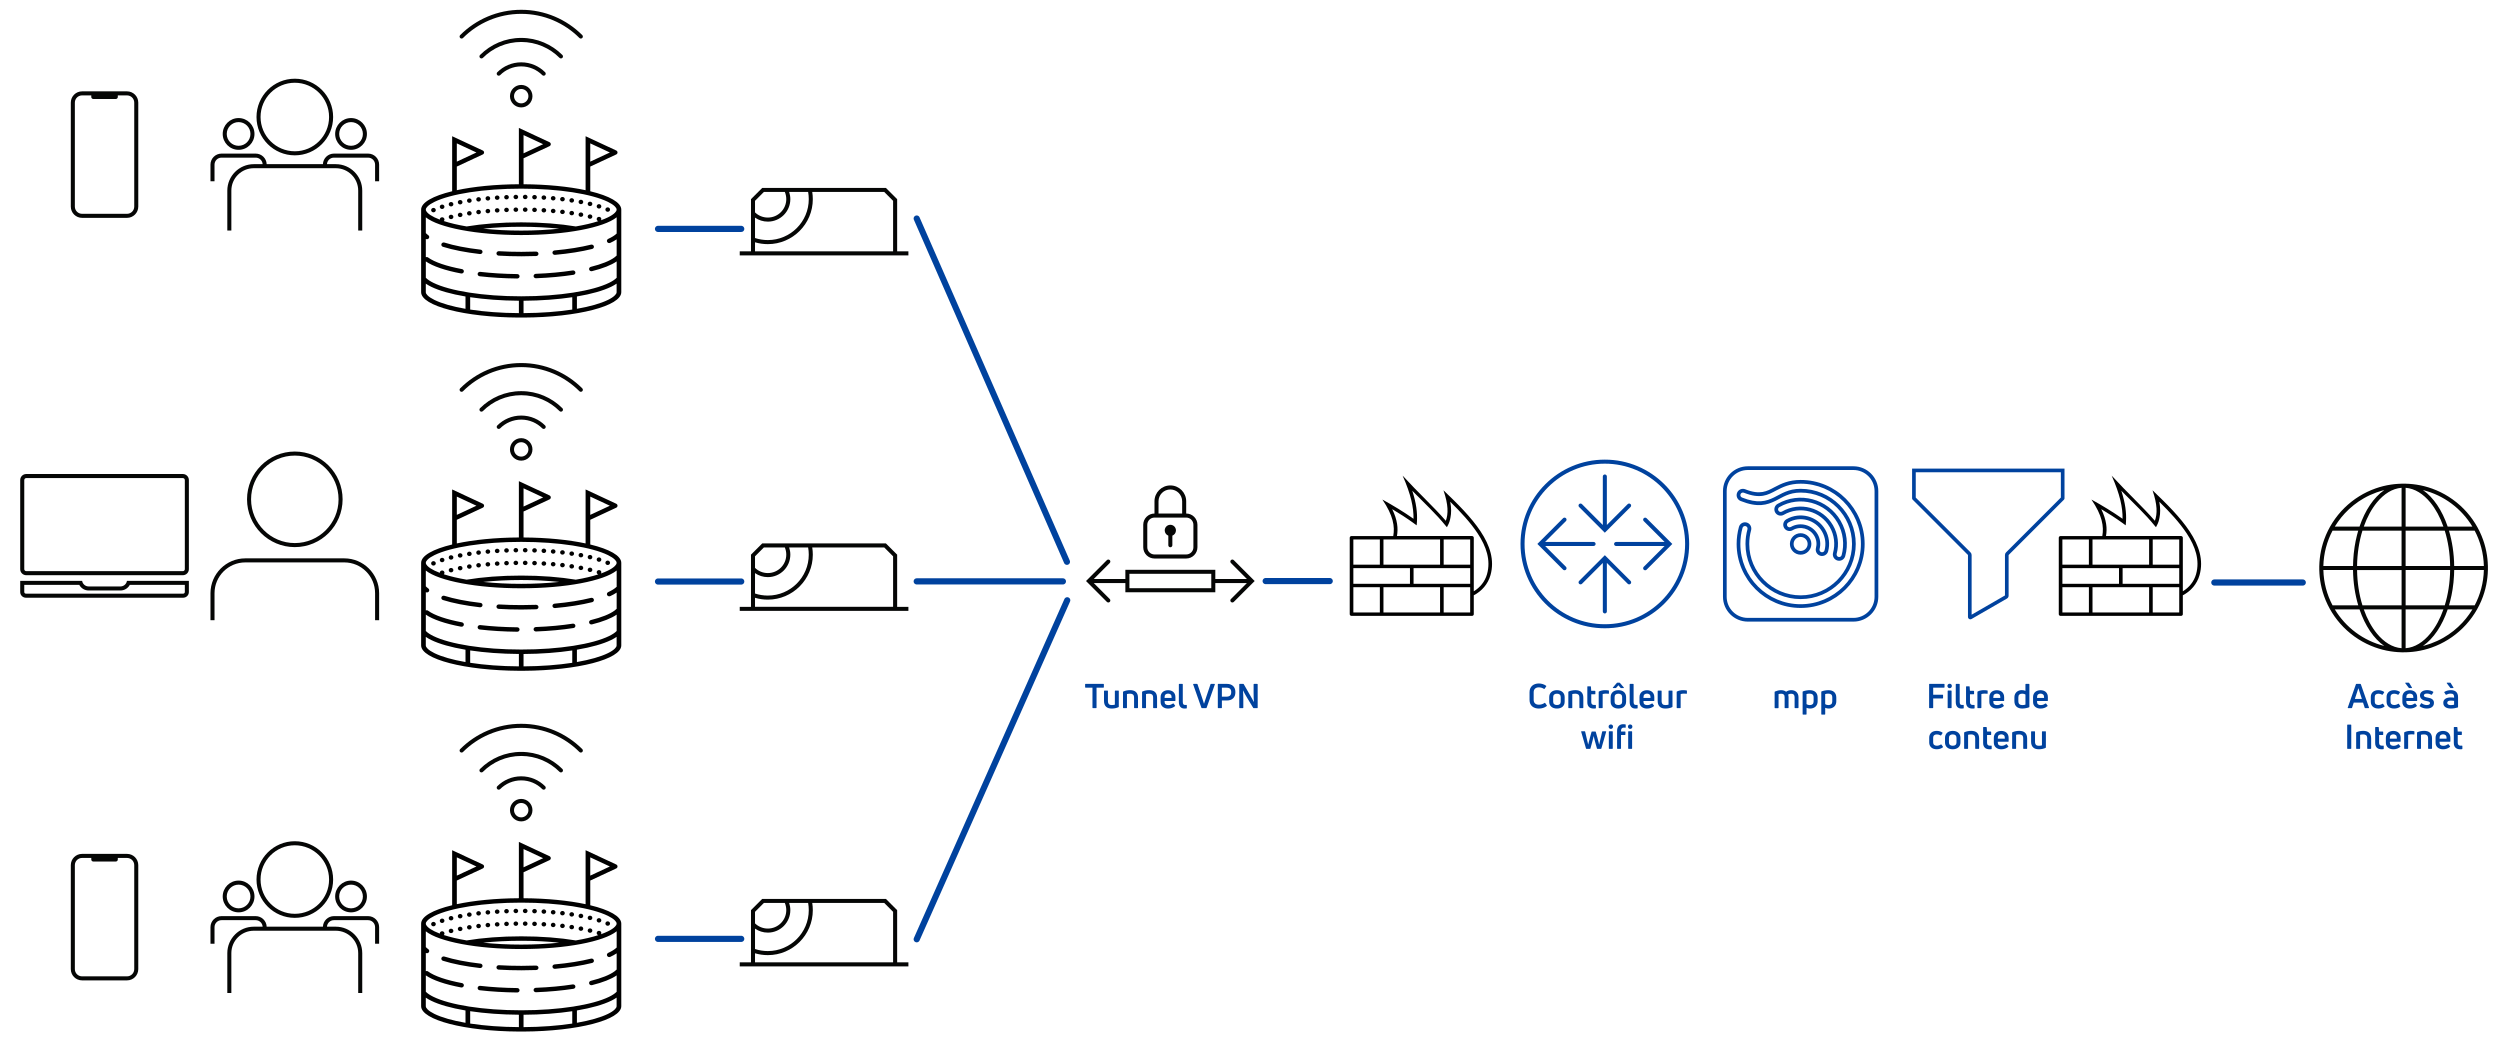 <?xml version="1.0" encoding="UTF-8"?><svg id="Ebene_1" xmlns="http://www.w3.org/2000/svg" viewBox="0 0 1620.83 685.69"><defs><style>.cls-1,.cls-2{fill:none;}.cls-3{fill:#050605;}.cls-3,.cls-4,.cls-5{fill-rule:evenodd;}.cls-6,.cls-4{fill:#00429e;}.cls-2{stroke:#00429e;stroke-linecap:round;stroke-miterlimit:10;stroke-width:4px;}</style></defs><path class="cls-3" d="M494.17,121.83h80.19l7.29,7.29v33.83h7.29v2.62h-109.35v-2.62h7.29v-33.83l7.29-7.29h0ZM508.82,124.45h-13.57l-5.75,5.75v7.5c2.15,2.08,5.08,3.36,8.31,3.36,6.6,0,11.96-5.36,11.96-11.96,0-1.65-.34-3.23-.95-4.67h0ZM489.5,141.09v13.23c2.61.86,5.41,1.33,8.31,1.33,14.65,0,26.54-11.89,26.54-26.54,0-1.59-.14-3.15-.41-4.67h-12.31c.5,1.47.77,3.03.77,4.67,0,8.05-6.53,14.58-14.58,14.58-3.09,0-5.95-.96-8.31-2.6ZM489.5,157.07v5.87h89.52v-32.74l-5.75-5.75h-46.67c.24,1.52.37,3.08.37,4.67,0,16.09-13.07,29.16-29.16,29.16-2.89,0-5.68-.42-8.31-1.2Z"/><path class="cls-3" d="M729.61,378h-20.49l10.37,10.37c.51.51.51,1.34,0,1.86-.51.51-1.34.51-1.86,0l-13.54-13.54,13.54-13.54c.51-.51,1.34-.51,1.86,0,.51.51.51,1.34,0,1.86l-10.37,10.38h20.49v-5.98h58.32v5.98h20.49l-10.37-10.38c-.51-.51-.51-1.34,0-1.86s1.34-.51,1.86,0l13.54,13.54-13.54,13.54c-.51.51-1.34.51-1.86,0-.51-.51-.51-1.34,0-1.86l10.37-10.37h-20.49v5.98h-58.32v-5.98ZM785.31,372.02h-53.07v9.33h53.07v-9.33ZM748.49,332.94v-7.94c0-5.68,4.61-10.28,10.28-10.28s10.28,4.61,10.28,10.28v7.94c4.02,0,7.29,3.27,7.29,7.29v14.58c0,4.02-3.27,7.29-7.29,7.29h-20.56c-4.02,0-7.29-3.27-7.29-7.29v-14.58c0-4.02,3.27-7.29,7.29-7.29h0ZM773.72,340.23c0-2.58-2.09-4.67-4.67-4.67h-20.56c-2.58,0-4.67,2.09-4.67,4.67v14.58c0,2.57,2.09,4.67,4.67,4.67h20.56c2.58,0,4.67-2.09,4.67-4.67v-14.58h0ZM757.46,347.28c-1.36-.53-2.33-1.85-2.33-3.4,0-2.01,1.63-3.64,3.64-3.64s3.64,1.63,3.64,3.64c0,1.55-.97,2.87-2.33,3.4v6.22c0,.72-.59,1.31-1.31,1.31s-1.31-.59-1.31-1.31v-6.22h0ZM766.43,332.94v-7.94c0-4.23-3.43-7.66-7.66-7.66s-7.66,3.43-7.66,7.66v7.94h15.32Z"/><path class="cls-4" d="M1275.9,359.82l-35.87-35.87c-.23-.23-.36-.54-.36-.87v-19.25h98.82v19.26c0,.32-.13.63-.36.86l-35.88,35.88v26.41c0,.74-.4,1.42-1.04,1.8l-22.99,13.27c-.48.28-1.07.28-1.55,0s-.77-.79-.77-1.34v-40.14ZM1242.03,322.6l35.54,35.54c.44.44.7,1.05.7,1.68v38.71l21.61-12.48v-26.24c0-.63.25-1.23.7-1.68l35.54-35.54v-16.41h-94.07v16.41h0Z"/><path class="cls-3" d="M1559.64,313.59h.01c.82.02,1.63.06,2.45.11,1.55.11,3.1.28,4.64.52,3.46.53,6.86,1.4,10.15,2.59,3.77,1.36,7.38,3.14,10.76,5.3,3.51,2.24,6.77,4.87,9.68,7.84,2.82,2.87,5.33,6.05,7.45,9.47,2.07,3.33,3.79,6.89,5.1,10.59,1.15,3.24,1.99,6.6,2.5,10,.23,1.51.39,3.03.49,4.56.05.78.09,1.57.11,2.36h0s.01.01.01.01v2.62h-.01c-.02.83-.06,1.64-.11,2.46-.11,1.55-.28,3.1-.52,4.64-.53,3.46-1.4,6.86-2.59,10.15-1.36,3.77-3.14,7.38-5.3,10.76-2.24,3.51-4.87,6.77-7.84,9.68-2.87,2.82-6.05,5.33-9.47,7.45-3.33,2.07-6.89,3.79-10.59,5.1-3.24,1.15-6.6,1.99-10,2.5-1.51.23-3.03.39-4.56.49-.78.05-1.57.09-2.36.11h-.01s-2.62.01-2.62.01h0s-.01-.01-.01-.01c-.82-.02-1.63-.06-2.45-.11-1.55-.11-3.1-.28-4.64-.52-3.46-.53-6.86-1.4-10.15-2.59-3.77-1.36-7.38-3.14-10.76-5.3-3.51-2.24-6.77-4.87-9.68-7.84-2.82-2.87-5.33-6.05-7.45-9.47-2.07-3.33-3.79-6.89-5.1-10.59-1.15-3.24-1.99-6.6-2.5-10-.23-1.51-.39-3.03-.49-4.56-.05-.78-.09-1.57-.11-2.36h0s-.01-.01-.01-.01v-2.62h.01c.02-.83.06-1.64.11-2.46.11-1.55.28-3.1.52-4.64.53-3.46,1.4-6.86,2.59-10.15,1.36-3.77,3.14-7.38,5.3-10.76,2.24-3.51,4.87-6.77,7.84-9.68,2.87-2.82,6.05-5.33,9.47-7.45,3.33-2.07,6.89-3.79,10.59-5.1,3.24-1.15,6.6-1.99,10-2.5,1.51-.23,3.03-.39,4.56-.49.78-.05,1.57-.09,2.36-.11h.01s2.62-.01,2.62-.01h0s0,.01,0,.01ZM1557.02,420.25c-5.99-.45-11.48-3.98-16.03-9.54-3.43-4.19-6.32-9.51-8.48-15.63h24.51v25.17h0ZM1584.15,395.08c-2.16,6.12-5.05,11.44-8.48,15.63-4.55,5.56-10.03,9.09-16.03,9.54v-25.17h24.51ZM1602.94,395.08v.02c-.65,1.05-1.32,2.08-2.03,3.08-1.35,1.92-2.83,3.74-4.42,5.46-1.81,1.95-3.76,3.75-5.84,5.41-2.07,1.64-4.26,3.12-6.55,4.43-2.58,1.48-5.3,2.73-8.1,3.74-1.1.4-2.22.76-3.34,1.08-.57.16-1.14.31-1.71.46h-.06c6.8-4.68,12.45-13.09,16.03-23.68h16.02ZM1529.75,395.08c3.59,10.59,9.24,19,16.03,23.7-13.56-3.36-25.03-12.04-32.05-23.7h16.02ZM1525.54,369.57c.11,8.2,1.32,15.96,3.38,22.89h-16.66c-3.62-6.87-5.74-14.64-5.95-22.89h19.24ZM1588.5,369.57c-.12,8.23-1.36,16.01-3.48,22.89h-25.37v-22.89h28.86ZM1610.37,369.57c-.21,8.25-2.33,16.02-5.95,22.89h-16.66l.02-.06c.27-.9.52-1.8.75-2.72.65-2.53,1.17-5.1,1.57-7.69.46-2.96.77-5.94.92-8.93.06-1.16.1-2.33.11-3.49h0s19.24-.01,19.24-.01h0ZM1531.65,392.46c-2.13-6.88-3.37-14.66-3.48-22.89h28.86v22.89h-25.37ZM1528.91,344.05l-.02.06c-.27.9-.52,1.8-.75,2.72-.65,2.53-1.17,5.1-1.57,7.69-.46,2.96-.77,5.94-.92,8.93-.06,1.16-.1,2.33-.11,3.49h0s-19.24.01-19.24.01c.21-8.25,2.33-16.02,5.95-22.89h16.66ZM1585.02,344.05c2.13,6.88,3.37,14.66,3.48,22.89h-28.86v-22.89h25.37ZM1604.42,344.05c3.62,6.87,5.74,14.64,5.95,22.89h-19.24c-.11-8.2-1.32-15.96-3.38-22.89h16.66ZM1528.16,366.94c.12-8.23,1.36-16.01,3.48-22.89h25.37v22.89h-28.86ZM1545.72,317.75h.06c-6.8,4.68-12.45,13.09-16.03,23.68h-16.02v-.02c.65-1.05,1.32-2.08,2.03-3.08,1.35-1.92,2.83-3.74,4.42-5.46,1.81-1.95,3.76-3.75,5.84-5.41,2.07-1.64,4.26-3.12,6.55-4.43,2.58-1.48,5.3-2.73,8.1-3.74,1.1-.4,2.22-.76,3.34-1.08.57-.16,1.14-.31,1.71-.46ZM1559.64,316.26c5.99.45,11.48,3.98,16.03,9.54,3.43,4.19,6.32,9.51,8.48,15.63h-24.51v-25.17ZM1570.88,317.73c13.56,3.36,25.03,12.04,32.05,23.7h-16.02c-3.59-10.59-9.24-19-16.03-23.7h0ZM1557.02,316.26v25.17h-24.51c2.16-6.12,5.05-11.44,8.48-15.63,4.55-5.56,10.03-9.09,16.03-9.54Z"/><path class="cls-4" d="M1040.47,297.99c30.18,0,54.67,24.5,54.67,54.67s-24.5,54.67-54.67,54.67-54.67-24.5-54.67-54.67,24.5-54.67,54.67-54.67ZM1040.47,300.61c-28.73,0-52.05,23.32-52.05,52.05s23.32,52.05,52.05,52.05,52.05-23.32,52.05-52.05-23.32-52.05-52.05-52.05h0ZM1039.16,340.35v-31.43c0-.73.59-1.31,1.31-1.31s1.31.59,1.31,1.31v31.43l13.5-13.51c.51-.51,1.34-.51,1.86,0,.51.51.51,1.34,0,1.86l-16.68,16.68-16.68-16.68c-.51-.51-.51-1.34,0-1.86.51-.51,1.34-.51,1.86,0l13.5,13.51ZM1079.19,351.35l-13.51-13.5c-.51-.51-.51-1.34,0-1.86.51-.51,1.34-.51,1.86,0l16.68,16.68-16.68,16.68c-.51.51-1.34.51-1.86,0-.51-.51-.51-1.34,0-1.86l13.51-13.5h-31.43c-.73,0-1.31-.59-1.31-1.31s.59-1.31,1.31-1.31h31.43ZM1041.78,364.98v31.43c0,.73-.59,1.31-1.31,1.31s-1.31-.59-1.31-1.31v-31.43l-13.5,13.51c-.51.51-1.34.51-1.86,0-.51-.51-.51-1.34,0-1.86l16.68-16.68,16.68,16.68c.51.51.51,1.34,0,1.86-.51.51-1.34.51-1.86,0l-13.5-13.51h0ZM1001.75,351.35h31.43c.73,0,1.31.59,1.31,1.31s-.59,1.31-1.31,1.31h-31.43l13.51,13.5c.51.51.51,1.34,0,1.86-.51.51-1.34.51-1.86,0l-16.68-16.68,16.68-16.68c.51-.51,1.34-.51,1.86,0,.51.51.51,1.34,0,1.86l-13.51,13.5Z"/><path class="cls-3" d="M82.31,376.58c-.31,2.06-2.1,3.64-4.25,3.64h-20.57c-2.15,0-3.93-1.58-4.25-3.64H13.1v7.26c0,2.03,1.65,3.68,3.68,3.68h101.99c2.03,0,3.68-1.65,3.68-3.68v-7.26h-40.14ZM84.16,379.2h35.67v4.63c0,.58-.47,1.05-1.05,1.05H16.78c-.58,0-1.05-.47-1.05-1.05v-4.63h35.67c1.17,2.17,3.46,3.64,6.09,3.64h20.57c2.63,0,4.92-1.48,6.09-3.64ZM122.45,311.23c0-2.15-1.75-3.91-3.91-3.91H17.01c-2.15,0-3.91,1.75-3.91,3.91v57.79c0,2.15,1.75,3.91,3.91,3.91h101.53c2.15,0,3.91-1.75,3.91-3.91v-57.79h0ZM119.83,311.23v57.79c0,.71-.58,1.28-1.28,1.28H17.01c-.71,0-1.28-.58-1.28-1.28v-57.79c0-.71.58-1.28,1.28-1.28h101.53c.71,0,1.28.58,1.28,1.28h0Z"/><path class="cls-3" d="M136.46,402.09v-17.49c0-12.48,10.13-22.6,22.6-22.6h64.14c12.48,0,22.6,10.13,22.6,22.6v17.49c-2.62,0-6.27,0-2.62,0v-17.49c0-11.03-8.95-19.98-19.98-19.98h-64.14c-11.03,0-19.98,8.95-19.98,19.98v17.49h-2.62ZM191.14,292.75c17.1,0,30.98,13.88,30.98,30.98s-13.88,30.98-30.98,30.98-30.98-13.88-30.98-30.98,13.88-30.98,30.98-30.98ZM191.14,295.37c15.65,0,28.36,12.71,28.36,28.36s-12.71,28.36-28.36,28.36-28.36-12.71-28.36-28.36,12.71-28.36,28.36-28.36Z"/><path class="cls-3" d="M170.28,106.43c-.15-2.36-2.12-4.23-4.52-4.23h-22.15c-2.5,0-4.53,2.03-4.53,4.53v10.77s-2.62,0-2.62,0v-10.77c0-3.95,3.2-7.15,7.15-7.15h22.15c3.85,0,6.99,3.04,7.14,6.85h36.46c.15-3.81,3.3-6.85,7.14-6.85h22.15c3.95,0,7.15,3.2,7.15,7.15v10.77h-2.62v-10.77c0-2.5-2.03-4.53-4.53-4.53h-22.15c-2.4,0-4.36,1.87-4.52,4.23h5.72c9.47,0,17.16,7.69,17.16,17.16v25.85h-2.62v-25.85c0-8.02-6.51-14.54-14.54-14.54h-53.16c-8.02,0-14.54,6.51-14.54,14.54v25.85h-2.62v-25.85c0-9.47,7.69-17.16,17.16-17.16h5.72ZM191.14,51.03c13.71,0,24.84,11.13,24.84,24.84s-11.13,24.84-24.84,24.84-24.84-11.13-24.84-24.84,11.13-24.84,24.84-24.84h0ZM191.14,53.65c12.26,0,22.21,9.95,22.21,22.21s-9.95,22.22-22.21,22.22-22.21-9.95-22.21-22.22,9.95-22.21,22.21-22.21ZM227.59,76.54c5.69,0,10.3,4.62,10.3,10.3s-4.61,10.3-10.3,10.3-10.3-4.62-10.3-10.3,4.61-10.3,10.3-10.3ZM154.69,76.54c5.69,0,10.3,4.62,10.3,10.3s-4.61,10.3-10.3,10.3-10.3-4.62-10.3-10.3,4.61-10.3,10.3-10.3ZM227.59,79.16c4.24,0,7.68,3.44,7.68,7.68s-3.44,7.68-7.68,7.68-7.68-3.44-7.68-7.68,3.44-7.68,7.68-7.68ZM154.69,79.16c4.24,0,7.68,3.44,7.68,7.68s-3.44,7.68-7.68,7.68-7.68-3.44-7.68-7.68,3.44-7.68,7.68-7.68Z"/><path class="cls-3" d="M89.65,66.52c0-4.03-3.26-7.29-7.29-7.29h-29.16c-4.03,0-7.29,3.26-7.29,7.29v67.43c0,4.03,3.26,7.29,7.29,7.29h29.16c4.03,0,7.29-3.26,7.29-7.29v-67.43ZM76.38,61.85v1.02c0,.73-.59,1.31-1.31,1.31h-14.58c-.73,0-1.31-.59-1.31-1.31v-1.02h-5.98c-2.58,0-4.67,2.09-4.67,4.67v67.43c0,2.58,2.09,4.67,4.67,4.67h29.16c2.58,0,4.67-2.09,4.67-4.67v-67.43c0-2.58-2.09-4.67-4.67-4.67h-5.98Z"/><path class="cls-3" d="M89.65,560.89c0-4.03-3.26-7.29-7.29-7.29h-29.16c-4.03,0-7.29,3.26-7.29,7.29v67.43c0,4.03,3.26,7.29,7.29,7.29h29.16c4.03,0,7.29-3.26,7.29-7.29v-67.43ZM76.38,556.23v1.02c0,.73-.59,1.31-1.31,1.31h-14.58c-.73,0-1.31-.59-1.31-1.31v-1.02h-5.98c-2.58,0-4.67,2.09-4.67,4.67v67.43c0,2.58,2.09,4.67,4.67,4.67h29.16c2.58,0,4.67-2.09,4.67-4.67v-67.43c0-2.58-2.09-4.67-4.67-4.67h-5.98Z"/><path class="cls-3" d="M170.28,600.8c-.15-2.36-2.12-4.23-4.52-4.23h-22.15c-2.5,0-4.53,2.03-4.53,4.53v10.77s-2.62,0-2.62,0v-10.77c0-3.95,3.2-7.15,7.15-7.15h22.15c3.85,0,6.99,3.04,7.14,6.85h36.46c.15-3.81,3.3-6.85,7.14-6.85h22.15c3.95,0,7.15,3.2,7.15,7.15v10.77h-2.62v-10.77c0-2.5-2.03-4.53-4.53-4.53h-22.15c-2.4,0-4.36,1.87-4.52,4.23h5.72c9.47,0,17.16,7.69,17.16,17.16v25.85h-2.62v-25.85c0-8.02-6.51-14.54-14.54-14.54h-53.16c-8.02,0-14.54,6.51-14.54,14.54v25.85h-2.62v-25.85c0-9.47,7.69-17.16,17.16-17.16h5.72ZM191.14,545.4c13.71,0,24.84,11.13,24.84,24.84s-11.13,24.84-24.84,24.84-24.84-11.13-24.84-24.84,11.13-24.84,24.84-24.84h0ZM191.14,548.02c12.26,0,22.21,9.95,22.21,22.21s-9.95,22.22-22.21,22.22-22.21-9.95-22.21-22.22,9.95-22.21,22.21-22.21ZM227.59,570.91c5.69,0,10.3,4.62,10.3,10.3s-4.61,10.3-10.3,10.3-10.3-4.62-10.3-10.3,4.61-10.3,10.3-10.3ZM154.69,570.91c5.69,0,10.3,4.62,10.3,10.3s-4.61,10.3-10.3,10.3-10.3-4.62-10.3-10.3,4.61-10.3,10.3-10.3ZM227.59,573.54c4.24,0,7.68,3.44,7.68,7.68s-3.44,7.68-7.68,7.68-7.68-3.44-7.68-7.68,3.44-7.68,7.68-7.68ZM154.69,573.54c4.24,0,7.68,3.44,7.68,7.68s-3.44,7.68-7.68,7.68-7.68-3.44-7.68-7.68,3.44-7.68,7.68-7.68Z"/><path class="cls-3" d="M494.17,352.31h80.19l7.29,7.29v33.83h7.29v2.62h-109.35v-2.62h7.29v-33.83l7.29-7.29h0ZM508.82,354.93h-13.57l-5.75,5.75v7.5c2.15,2.08,5.08,3.36,8.31,3.36,6.6,0,11.96-5.36,11.96-11.96,0-1.65-.34-3.23-.95-4.67h0ZM489.5,371.57v13.23c2.61.86,5.41,1.33,8.31,1.33,14.65,0,26.54-11.89,26.54-26.54,0-1.59-.14-3.15-.41-4.67h-12.31c.5,1.47.77,3.03.77,4.67,0,8.05-6.53,14.58-14.58,14.58-3.09,0-5.95-.96-8.31-2.6ZM489.5,387.55v5.87h89.52v-32.74l-5.75-5.75h-46.67c.24,1.52.37,3.08.37,4.67,0,16.09-13.07,29.16-29.16,29.16-2.89,0-5.68-.42-8.31-1.2Z"/><path class="cls-3" d="M494.17,582.79h80.19l7.29,7.29v33.83h7.29v2.62h-109.35v-2.62h7.29v-33.83l7.29-7.29h0ZM508.82,585.41h-13.57l-5.75,5.75v7.5c2.15,2.08,5.08,3.36,8.31,3.36,6.6,0,11.96-5.36,11.96-11.96,0-1.65-.34-3.23-.95-4.67h0ZM489.5,602.05v13.23c2.61.86,5.41,1.33,8.31,1.33,14.65,0,26.54-11.89,26.54-26.54,0-1.59-.14-3.15-.41-4.67h-12.31c.5,1.47.77,3.03.77,4.67,0,8.05-6.53,14.58-14.58,14.58-3.09,0-5.95-.96-8.31-2.6ZM489.5,618.03v5.87h89.52v-32.74l-5.75-5.75h-46.67c.24,1.52.37,3.08.37,4.67,0,16.09-13.07,29.16-29.16,29.16-2.89,0-5.68-.42-8.31-1.2Z"/><path class="cls-4" d="M1217.76,318.42v68.48c0,8.89-7.22,16.11-16.11,16.11h-68.48c-8.89,0-16.11-7.22-16.11-16.11v-68.48c0-8.89,7.22-16.11,16.11-16.11h68.48c8.89,0,16.11,7.22,16.11,16.11h0ZM1215.34,318.42c0-7.56-6.14-13.7-13.7-13.7h-68.48c-7.56,0-13.7,6.14-13.7,13.7v68.48c0,7.56,6.14,13.7,13.7,13.7h68.48c7.56,0,13.7-6.14,13.7-13.7v-68.48h0ZM1174.37,352.66c0,3.84-3.12,6.96-6.96,6.96s-6.96-3.12-6.96-6.96,3.12-6.96,6.96-6.96,6.96,3.12,6.96,6.96ZM1171.95,352.66c0-2.51-2.03-4.55-4.55-4.55s-4.55,2.04-4.55,4.55,2.04,4.55,4.55,4.55,4.55-2.04,4.55-4.55ZM1156.5,333.77c-1.95,1.13-4.45.46-5.58-1.49-1.13-1.95-.46-4.45,1.49-5.58,14.33-8.27,32.68-3.36,40.96,10.97,4.16,7.21,4.99,15.44,2.95,22.88-.59,2.18-2.84,3.46-5.02,2.87s-3.46-2.84-2.87-5.02c1.48-5.42.88-11.41-2.15-16.65-6.02-10.42-19.37-14-29.79-7.98h0ZM1155.29,331.68c11.58-6.69,26.41-2.71,33.09,8.87,3.36,5.83,4.03,12.47,2.39,18.49-.24.89.28,1.81,1.17,2.05.89.24,1.81-.28,2.05-1.17,1.87-6.85,1.11-14.41-2.72-21.04-7.61-13.18-24.48-17.69-37.66-10.09-.8.46-1.07,1.48-.61,2.28.46.8,1.48,1.07,2.28.61h0ZM1162.25,343.74c-1.95,1.12-4.45.46-5.58-1.5-1.13-1.95-.46-4.45,1.5-5.58,8.83-5.1,20.14-2.07,25.23,6.76,2.55,4.41,3.06,9.45,1.84,14.02-.58,2.18-2.83,3.47-5.01,2.89s-3.47-2.83-2.89-5.01c.68-2.55.4-5.35-1.02-7.82-2.84-4.92-9.15-6.61-14.07-3.77h0ZM1161.05,341.65c6.08-3.51,13.86-1.42,17.37,4.66,1.76,3.04,2.11,6.51,1.27,9.65-.24.89.29,1.81,1.18,2.04s1.81-.29,2.04-1.18c1.06-3.97.61-8.35-1.6-12.18-4.43-7.67-14.26-10.31-21.93-5.88-.8.46-1.07,1.48-.61,2.28s1.48,1.07,2.28.61ZM1128.48,324.81c-2.09-.84-3.12-3.22-2.28-5.31.84-2.09,3.21-3.12,5.31-2.28,9.66,3.85,13.97,1.27,18.98-1.37,4.43-2.34,9.29-4.68,16.92-4.68,22.9,0,41.49,18.59,41.49,41.49s-18.59,41.49-41.49,41.49-41.49-18.59-41.49-41.49c0-3.82.52-7.53,1.49-11.04.6-2.17,2.85-3.45,5.03-2.85,2.17.6,3.45,2.85,2.85,5.03-.78,2.83-1.2,5.8-1.2,8.87,0,18.39,14.93,33.32,33.32,33.32s33.32-14.93,33.32-33.32-14.93-33.32-33.32-33.32c-7.64,0-11.75,3.15-16.13,5.3-5.69,2.79-11.68,4.6-22.79.16h0ZM1129.38,322.56c10.15,4.05,15.63,2.46,20.83-.09,4.67-2.29,9.07-5.55,17.19-5.55,19.73,0,35.74,16.02,35.74,35.74s-16.01,35.74-35.74,35.74-35.74-16.02-35.74-35.74c0-3.29.45-6.49,1.28-9.51.25-.89-.28-1.81-1.16-2.05-.89-.25-1.81.28-2.05,1.16-.91,3.31-1.4,6.8-1.4,10.4,0,21.57,17.51,39.08,39.08,39.08s39.08-17.51,39.08-39.08-17.51-39.08-39.08-39.08c-7.12,0-11.65,2.22-15.79,4.4-5.54,2.92-10.31,5.73-21,1.47-.85-.34-1.83.07-2.17.93-.34.86.07,1.83.93,2.17h0Z"/><rect class="cls-1" x="697.07" y="443.38" width="126.28" height="23.42"/><path class="cls-6" d="M715.34,443.38c.22,0,.33.11.33.33v1.8c0,.21-.11.31-.33.31h-4.42v12.96c0,.22-.1.33-.31.33h-2.02c-.21,0-.31-.11-.31-.33v-12.96h-4.44c-.22,0-.33-.1-.33-.31v-1.8c0-.22.11-.33.33-.33h11.51Z"/><path class="cls-6" d="M725.02,447.71c.22,0,.33.1.33.31v10.08c0,.19-.08.32-.24.4-.63.28-1.31.5-2.05.65-.73.15-1.49.23-2.27.23s-1.43-.09-2.05-.27c-.62-.18-1.15-.48-1.59-.88s-.79-.92-1.03-1.54c-.24-.62-.36-1.38-.36-2.25v-6.4c0-.21.11-.31.33-.31h1.91c.21,0,.31.1.31.31v6.36c0,.51.05.95.17,1.3.11.35.27.63.48.84.21.21.47.35.78.44.31.09.66.13,1.06.13.37,0,.73-.02,1.09-.07.36-.04.66-.11.91-.2v-8.8c0-.21.1-.31.31-.31h1.91Z"/><path class="cls-6" d="M728.41,459.11c-.22,0-.33-.11-.33-.33v-10.08c0-.18.08-.31.24-.4.64-.28,1.34-.49,2.08-.64.74-.15,1.51-.22,2.3-.22s1.46.09,2.08.28c.62.18,1.16.47,1.61.87.45.4.8.91,1.04,1.53.25.62.37,1.38.37,2.25v6.4c0,.22-.1.33-.31.33h-1.91c-.22,0-.33-.11-.33-.33v-6.36c0-1.03-.22-1.73-.67-2.11-.45-.38-1.08-.57-1.88-.57-.38,0-.76.02-1.13.07s-.69.1-.93.18v8.8c0,.22-.11.33-.33.33h-1.89Z"/><path class="cls-6" d="M740.77,459.11c-.22,0-.33-.11-.33-.33v-10.08c0-.18.08-.31.24-.4.64-.28,1.34-.49,2.08-.64.74-.15,1.51-.22,2.3-.22s1.46.09,2.08.28c.62.18,1.16.47,1.61.87.45.4.8.91,1.04,1.53.25.62.37,1.38.37,2.25v6.4c0,.22-.1.33-.31.33h-1.91c-.22,0-.33-.11-.33-.33v-6.36c0-1.03-.22-1.73-.67-2.11-.45-.38-1.08-.57-1.88-.57-.38,0-.76.02-1.13.07s-.69.1-.93.18v8.8c0,.22-.11.33-.33.33h-1.89Z"/><path class="cls-6" d="M762.07,454.18c0,.21-.11.31-.33.31h-6.69v.62c0,.67.21,1.18.64,1.52.42.34.99.51,1.69.51s1.28-.1,1.76-.3c.48-.2.93-.44,1.34-.71.18-.12.32-.09.44.07l.9,1.21c.15.16.12.32-.07.46-.59.47-1.24.84-1.97,1.11-.73.27-1.56.41-2.5.41-.62,0-1.21-.09-1.79-.26-.58-.18-1.09-.44-1.54-.79s-.81-.8-1.08-1.33c-.27-.54-.41-1.17-.41-1.9v-3.12c0-.81.14-1.5.42-2.07.28-.57.65-1.04,1.1-1.4.46-.36.97-.62,1.55-.79.58-.17,1.17-.25,1.77-.25s1.19.08,1.76.25c.57.17,1.08.43,1.52.79.44.36.79.83,1.07,1.4.27.57.41,1.26.41,2.07v2.22ZM759.58,451.94c0-.81-.22-1.38-.67-1.73-.45-.34-.98-.52-1.59-.52s-1.18.17-1.62.52c-.43.34-.65.92-.65,1.73v.57h4.53v-.57Z"/><path class="cls-6" d="M769.22,459.31c-.38.04-.8.07-1.25.07-1.19,0-2.1-.37-2.73-1.12s-.95-1.8-.95-3.15v-11.4c0-.22.11-.33.33-.33h1.89c.22,0,.33.11.33.33v11.31c0,.73.12,1.25.35,1.56.23.31.6.46,1.1.46.13,0,.27,0,.41-.01.14,0,.28-.02.43-.03.22,0,.33.11.33.33v1.63c0,.09-.02.17-.06.23-.04.07-.1.11-.19.12Z"/><path class="cls-6" d="M779.27,459.11c-.16,0-.29-.09-.37-.26l-5.32-15.09c-.07-.25.01-.37.26-.37h2.2c.19,0,.31.09.35.26l2.88,8.51c.22.66.44,1.33.65,2.01.21.68.42,1.35.63,1.99h.09c.22-.66.44-1.32.65-1.99.21-.67.43-1.34.65-2.01l2.86-8.51c.04-.18.17-.26.37-.26h2.2c.25,0,.33.12.24.37l-5.32,15.09c-.07.18-.19.26-.35.26h-2.66Z"/><path class="cls-6" d="M795.42,443.38c1.75,0,3.1.47,4.07,1.42.97.95,1.45,2.26,1.45,3.95s-.48,3.03-1.45,3.97c-.97.95-2.33,1.42-4.07,1.42h-3.23v4.64c0,.22-.1.33-.31.33h-2.02c-.21,0-.31-.11-.31-.33v-15.07c0-.22.1-.33.31-.33h5.57ZM795.11,451.67c1.07,0,1.86-.24,2.37-.7.51-.47.76-1.21.76-2.22s-.25-1.73-.76-2.2c-.51-.47-1.29-.7-2.37-.7h-2.93v5.83h2.93Z"/><path class="cls-6" d="M803.76,459.11c-.21,0-.31-.11-.31-.33v-15.07c0-.22.1-.33.31-.33h2.22c.16,0,.29.07.4.22l4.29,7.48c.38.66.77,1.34,1.16,2.04.39.7.74,1.35,1.04,1.95l.07-.02c-.07-.94-.12-1.94-.15-2.99-.03-1.06-.04-2.05-.04-2.97v-5.37c0-.22.11-.33.33-.33h1.98c.22,0,.33.11.33.33v15.07c0,.22-.11.33-.33.33h-2.22c-.16,0-.29-.07-.37-.22l-4.16-6.89c-.41-.66-.83-1.38-1.25-2.17-.42-.78-.79-1.51-1.1-2.17l-.07.02c.06.95.11,1.97.14,3.04.04,1.07.05,2.08.05,3.01v5.04c0,.22-.1.33-.31.33h-2Z"/><rect class="cls-1" x="988.35" y="443.38" width="107.65" height="67.51"/><path class="cls-6" d="M1002.79,457.77c-.7.54-1.49.95-2.37,1.21-.87.26-1.77.4-2.7.4-.82,0-1.6-.11-2.33-.33-.73-.22-1.38-.56-1.94-1.02s-1-1.04-1.32-1.75-.48-1.54-.48-2.51v-5.02c0-.97.17-1.8.5-2.51.33-.7.77-1.29,1.32-1.75s1.19-.81,1.91-1.03c.73-.23,1.49-.34,2.3-.34.85,0,1.68.13,2.5.38.81.26,1.55.62,2.21,1.09.16.12.18.26.07.44l-1.03,1.5c-.1.18-.26.21-.46.09-.5-.34-1.03-.59-1.59-.75-.57-.16-1.13-.24-1.68-.24-1.07,0-1.9.28-2.49.84-.59.56-.88,1.33-.88,2.31v4.93c0,1.01.3,1.79.89,2.34.59.55,1.43.83,2.5.83.63,0,1.27-.09,1.91-.29.65-.19,1.22-.48,1.74-.86.19-.13.34-.1.44.09l1.03,1.5c.12.19.1.34-.04.46Z"/><path class="cls-6" d="M1014.42,454.93c0,.69-.12,1.31-.35,1.85-.24.54-.57,1.01-1.01,1.4-.44.39-.97.69-1.58.89-.62.21-1.31.31-2.07.31s-1.45-.1-2.07-.31-1.14-.5-1.58-.89-.78-.85-1.01-1.4c-.24-.54-.35-1.16-.35-1.85v-2.95c0-.69.12-1.31.35-1.87.23-.56.57-1.03,1.01-1.43.44-.4.97-.7,1.58-.91s1.31-.32,2.07-.32,1.45.11,2.07.32c.62.21,1.14.52,1.58.91.44.4.78.87,1.01,1.43.23.56.35,1.18.35,1.87v2.95ZM1006.97,454.93c0,.7.21,1.24.63,1.61.42.37,1.02.55,1.82.55s1.4-.18,1.81-.55c.42-.37.63-.9.63-1.61v-2.95c0-.73-.21-1.29-.63-1.67s-1.02-.57-1.81-.57-1.4.19-1.82.57-.63.94-.63,1.67v2.95Z"/><path class="cls-6" d="M1017.13,459.11c-.22,0-.33-.11-.33-.33v-10.08c0-.18.08-.31.24-.4.64-.28,1.34-.49,2.08-.64.74-.15,1.51-.22,2.3-.22s1.46.09,2.08.28c.62.18,1.16.47,1.61.87.45.4.8.91,1.04,1.53.25.62.37,1.38.37,2.25v6.4c0,.22-.1.33-.31.33h-1.91c-.22,0-.33-.11-.33-.33v-6.36c0-1.03-.22-1.73-.67-2.11-.45-.38-1.08-.57-1.88-.57-.38,0-.76.02-1.13.07s-.69.1-.93.18v8.8c0,.22-.11.33-.33.33h-1.89Z"/><path class="cls-6" d="M1032.12,456.55c.3.33.73.5,1.29.5.1,0,.23,0,.4-.01.16,0,.33-.02.51-.03.23,0,.35.1.35.31v1.67c0,.09-.02.17-.07.23-.04.07-.12.11-.24.12-.19.01-.39.03-.6.03-.21,0-.4.01-.56.01-.57,0-1.11-.08-1.61-.23-.5-.15-.93-.39-1.29-.71-.36-.32-.65-.74-.86-1.25-.21-.51-.32-1.14-.32-1.87v-10.05c0-.21.11-.31.33-.31h1.67c.19,0,.3.1.33.29l.2,2.64h2.35c.22,0,.33.1.33.31v1.61c0,.21-.11.31-.33.31h-2.33v5.04c0,.62.15,1.09.45,1.42Z"/><path class="cls-6" d="M1036.82,459.11c-.22,0-.33-.11-.33-.33v-10.12c0-.19.08-.32.24-.37.56-.28,1.17-.49,1.84-.63.67-.14,1.34-.21,2.01-.21.34,0,.69.01,1.06.03.37.02.76.07,1.19.14.19.02.29.12.29.33v1.58c0,.22-.12.31-.35.26-.28-.04-.57-.07-.88-.08s-.61-.01-.9-.01c-.4,0-.77.03-1.11.09-.34.06-.62.13-.83.22v8.76c0,.22-.11.33-.33.33h-1.89Z"/><path class="cls-6" d="M1054.25,454.93c0,.69-.12,1.31-.35,1.85-.24.54-.57,1.01-1.01,1.4-.44.39-.97.69-1.58.89-.62.21-1.31.31-2.07.31s-1.45-.1-2.07-.31-1.14-.5-1.58-.89-.78-.85-1.01-1.4c-.24-.54-.35-1.16-.35-1.85v-2.95c0-.69.12-1.31.35-1.87.23-.56.57-1.03,1.01-1.43.44-.4.97-.7,1.58-.91s1.31-.32,2.07-.32,1.45.11,2.07.32c.62.21,1.14.52,1.58.91.44.4.78.87,1.01,1.43.23.56.35,1.18.35,1.87v2.95ZM1045.88,446.11c-.13,0-.22-.04-.25-.11-.04-.07-.01-.17.08-.29l2.49-2.9c.1-.13.23-.2.4-.2h1.3c.18,0,.31.07.4.2l2.46,2.9c.19.26.14.4-.15.4h-1.56c-.18,0-.31-.06-.4-.18l-1.39-1.65-1.43,1.65c-.12.12-.24.18-.37.18h-1.56ZM1046.79,454.93c0,.7.21,1.24.63,1.61.42.37,1.02.55,1.82.55s1.4-.18,1.81-.55c.42-.37.63-.9.63-1.61v-2.95c0-.73-.21-1.29-.63-1.67s-1.02-.57-1.81-.57-1.4.19-1.82.57-.63.94-.63,1.67v2.95Z"/><path class="cls-6" d="M1061.5,459.31c-.38.04-.8.07-1.25.07-1.19,0-2.1-.37-2.73-1.12s-.95-1.8-.95-3.15v-11.4c0-.22.11-.33.33-.33h1.89c.22,0,.33.11.33.33v11.31c0,.73.12,1.25.35,1.56.23.31.6.46,1.1.46.13,0,.27,0,.41-.01.14,0,.28-.02.43-.03.22,0,.33.11.33.33v1.63c0,.09-.02.17-.06.23-.04.07-.1.11-.19.12Z"/><path class="cls-6" d="M1072.55,454.18c0,.21-.11.31-.33.31h-6.69v.62c0,.67.21,1.18.64,1.52.42.34.99.51,1.69.51s1.28-.1,1.76-.3c.48-.2.93-.44,1.34-.71.18-.12.32-.09.44.07l.9,1.21c.15.16.12.32-.07.46-.59.47-1.24.84-1.97,1.11-.73.27-1.56.41-2.5.41-.62,0-1.21-.09-1.79-.26-.58-.18-1.09-.44-1.54-.79s-.81-.8-1.08-1.33c-.27-.54-.41-1.17-.41-1.9v-3.12c0-.81.14-1.5.42-2.07.28-.57.65-1.04,1.1-1.4.46-.36.97-.62,1.55-.79.58-.17,1.17-.25,1.77-.25s1.19.08,1.76.25c.57.17,1.08.43,1.52.79.44.36.79.83,1.07,1.4.27.57.41,1.26.41,2.07v2.22ZM1070.06,451.94c0-.81-.22-1.38-.67-1.73-.45-.34-.98-.52-1.59-.52s-1.18.17-1.62.52c-.43.34-.65.92-.65,1.73v.57h4.53v-.57Z"/><path class="cls-6" d="M1083.99,447.71c.22,0,.33.1.33.31v10.08c0,.19-.08.32-.24.4-.63.28-1.31.5-2.05.65-.73.15-1.49.23-2.27.23s-1.43-.09-2.05-.27c-.62-.18-1.15-.48-1.59-.88s-.79-.92-1.03-1.54c-.24-.62-.36-1.38-.36-2.25v-6.4c0-.21.11-.31.33-.31h1.91c.21,0,.31.1.31.31v6.36c0,.51.05.95.17,1.3.11.35.27.63.48.84.21.21.47.35.78.44.31.09.66.13,1.06.13.37,0,.73-.02,1.09-.07.36-.04.66-.11.91-.2v-8.8c0-.21.1-.31.31-.31h1.91Z"/><path class="cls-6" d="M1087.38,459.11c-.22,0-.33-.11-.33-.33v-10.12c0-.19.08-.32.24-.37.56-.28,1.17-.49,1.84-.63.67-.14,1.34-.21,2.01-.21.34,0,.69.01,1.06.03.37.02.76.07,1.19.14.19.02.29.12.29.33v1.58c0,.22-.12.31-.35.26-.28-.04-.57-.07-.88-.08s-.61-.01-.9-.01c-.4,0-.77.03-1.11.09-.34.06-.62.13-.83.22v8.76c0,.22-.11.33-.33.33h-1.89Z"/><path class="cls-6" d="M1028.58,485.51c-.19,0-.31-.1-.35-.29l-3.1-10.76c-.07-.23,0-.35.24-.35h1.98c.19,0,.31.09.35.26l.84,3.61c.06.28.14.63.24,1.06s.21.87.32,1.33c.11.46.22.9.32,1.32s.18.76.24,1.02h.04c.07-.32.15-.67.24-1.06.09-.38.18-.77.29-1.16s.2-.77.3-1.13c.1-.37.18-.7.25-1.01l1.06-3.83c.04-.18.16-.26.35-.26h2.05c.19,0,.31.09.35.26l1.08,3.83c.07.31.16.65.25,1.01.1.37.19.74.29,1.13s.19.77.28,1.16c.09.38.17.73.24,1.06h.07c.06-.26.14-.61.23-1.02.09-.42.2-.86.31-1.32.11-.46.22-.91.32-1.33s.19-.78.26-1.06l.81-3.61c.04-.18.17-.26.37-.26h1.96c.25,0,.34.12.26.35l-3.1,10.76c-.04.19-.16.29-.35.29h-2.2c-.19,0-.31-.1-.35-.29l-1.23-4.47c-.16-.59-.32-1.19-.46-1.8-.15-.62-.26-1.15-.35-1.61h-.09c-.1.46-.23.99-.37,1.61-.15.62-.3,1.22-.46,1.8l-1.21,4.47c-.04.19-.16.29-.35.29h-2.2Z"/><path class="cls-6" d="M1045.79,471.12c0,.41-.13.75-.4,1.03-.26.28-.61.42-1.03.42s-.75-.14-1.03-.42-.42-.62-.42-1.03.14-.77.42-1.03c.28-.26.62-.4,1.03-.4s.77.13,1.03.4c.26.26.4.61.4,1.03ZM1043.39,485.51c-.22,0-.33-.11-.33-.33v-10.76c0-.21.11-.31.33-.31h1.91c.21,0,.31.1.31.31v10.76c0,.22-.1.33-.31.33h-1.91Z"/><path class="cls-6" d="M1053.73,471.8c-.26-.04-.59-.07-.99-.07-.59,0-1.03.18-1.33.54-.3.36-.45.85-.45,1.49v.51h2.53c.22,0,.33.11.33.33v1.58c0,.22-.11.33-.33.33h-2.53v8.67c0,.22-.11.33-.33.33h-1.89c-.22,0-.33-.11-.33-.33v-11.42c0-.7.1-1.32.31-1.86.21-.54.49-.98.85-1.33.36-.35.78-.62,1.25-.79.48-.18.99-.26,1.53-.26s1,.03,1.34.09c.21.01.31.13.31.35v1.52c0,.22-.09.33-.26.33Z"/><path class="cls-6" d="M1058.33,471.12c0,.41-.13.75-.4,1.03-.26.28-.61.42-1.03.42s-.75-.14-1.03-.42-.42-.62-.42-1.03.14-.77.42-1.03c.28-.26.62-.4,1.03-.4s.77.13,1.03.4c.26.26.4.61.4,1.03ZM1055.93,485.51c-.22,0-.33-.11-.33-.33v-10.76c0-.21.11-.31.33-.31h1.91c.21,0,.31.1.31.31v10.76c0,.22-.1.33-.31.33h-1.91Z"/><rect class="cls-1" x="1122.9" y="443.38" width="94.88" height="17.86"/><path class="cls-6" d="M1157.98,448.46c.56-.34,1.09-.59,1.59-.76.51-.17,1.08-.25,1.73-.25.69,0,1.32.1,1.9.3.58.2,1.08.5,1.5.89.42.4.74.89.98,1.47.23.59.35,1.26.35,2.02v6.64c0,.22-.1.33-.31.33h-1.91c-.21,0-.31-.11-.31-.33v-6.73c0-.72-.18-1.28-.54-1.68s-.94-.6-1.73-.6c-.73,0-1.38.18-1.94.55.09.26.16.54.21.84.05.29.08.61.08.95v6.69c0,.22-.11.33-.33.33h-1.89c-.22,0-.33-.11-.33-.33v-6.73c0-.81-.18-1.39-.55-1.76s-.91-.55-1.63-.55c-.38,0-.71.02-1,.07s-.54.1-.76.18v8.8c0,.22-.11.33-.33.33h-1.89c-.22,0-.33-.11-.33-.33v-10.08c0-.19.09-.32.26-.4.62-.26,1.26-.47,1.92-.63.67-.15,1.35-.23,2.06-.23.66,0,1.25.09,1.78.26.53.18,1,.43,1.41.75Z"/><path class="cls-6" d="M1168.91,448.24c.66-.25,1.39-.44,2.18-.58.79-.14,1.55-.21,2.27-.21s1.39.1,2.01.29c.62.19,1.16.48,1.61.88.45.4.8.89,1.06,1.5s.39,1.32.39,2.16v2.42c0,.72-.12,1.37-.36,1.95-.24.58-.58,1.07-1.01,1.47-.43.4-.95.71-1.54.93-.59.22-1.24.33-1.95.33-.44,0-.85-.04-1.24-.13s-.75-.21-1.09-.35v4.07c0,.22-.11.33-.33.33h-1.89c-.22,0-.33-.11-.33-.33v-14.37c0-.18.08-.29.24-.35ZM1173.33,457.13c.79,0,1.4-.19,1.84-.58.43-.39.65-1,.65-1.84v-2.46c0-.95-.22-1.62-.67-1.99-.45-.37-1.07-.56-1.86-.56-.38,0-.76.02-1.12.07-.37.04-.68.12-.95.24v6.51c.28.19.59.34.95.45.35.11.74.16,1.17.16Z"/><path class="cls-6" d="M1181.01,448.24c.66-.25,1.39-.44,2.18-.58.79-.14,1.55-.21,2.27-.21s1.39.1,2.01.29c.62.19,1.16.48,1.61.88.45.4.8.89,1.06,1.5s.39,1.32.39,2.16v2.42c0,.72-.12,1.37-.36,1.95-.24.58-.58,1.07-1.01,1.47-.43.4-.95.71-1.54.93-.59.22-1.24.33-1.95.33-.44,0-.85-.04-1.24-.13s-.75-.21-1.09-.35v4.07c0,.22-.11.33-.33.33h-1.89c-.22,0-.33-.11-.33-.33v-14.37c0-.18.08-.29.24-.35ZM1185.43,457.13c.79,0,1.4-.19,1.84-.58.43-.39.65-1,.65-1.84v-2.46c0-.95-.22-1.62-.67-1.99-.45-.37-1.07-.56-1.86-.56-.38,0-.76.02-1.12.07-.37.04-.68.12-.95.24v6.51c.28.19.59.34.95.45.35.11.74.16,1.17.16Z"/><rect class="cls-1" x="1241.32" y="443.38" width="94.88" height="64.16"/><path class="cls-6" d="M1260.7,445.51c0,.21-.11.31-.33.31h-7.02v4.58h6.09c.21,0,.31.11.31.33v1.76c0,.22-.1.33-.31.33h-6.09v5.96c0,.22-.1.33-.31.33h-2.02c-.21,0-.31-.11-.31-.33v-15.07c0-.22.1-.33.31-.33h9.35c.22,0,.33.11.33.33v1.8Z"/><path class="cls-6" d="M1265.45,444.72c0,.41-.13.75-.4,1.03-.26.28-.61.42-1.03.42s-.75-.14-1.03-.42-.42-.62-.42-1.03.14-.77.42-1.03c.28-.26.62-.4,1.03-.4s.77.13,1.03.4c.26.26.4.61.4,1.03ZM1263.06,459.11c-.22,0-.33-.11-.33-.33v-10.76c0-.21.11-.31.33-.31h1.91c.21,0,.31.1.31.31v10.76c0,.22-.1.33-.31.33h-1.91Z"/><path class="cls-6" d="M1272.91,459.31c-.38.04-.8.07-1.25.07-1.19,0-2.1-.37-2.73-1.12s-.95-1.8-.95-3.15v-11.4c0-.22.11-.33.33-.33h1.89c.22,0,.33.11.33.33v11.31c0,.73.12,1.25.35,1.56.23.31.6.46,1.1.46.13,0,.27,0,.41-.01.14,0,.28-.02.43-.03.22,0,.33.11.33.33v1.63c0,.09-.02.17-.06.23-.04.07-.1.11-.19.12Z"/><path class="cls-6" d="M1277.65,456.55c.3.33.73.5,1.29.5.1,0,.23,0,.4-.01.16,0,.33-.02.51-.03.23,0,.35.1.35.31v1.67c0,.09-.02.17-.07.23-.04.07-.12.11-.24.12-.19.01-.39.03-.6.03-.21,0-.4.01-.56.01-.57,0-1.11-.08-1.61-.23-.5-.15-.93-.39-1.29-.71-.36-.32-.65-.74-.86-1.25-.21-.51-.32-1.14-.32-1.87v-10.05c0-.21.11-.31.33-.31h1.67c.19,0,.3.1.33.29l.2,2.64h2.35c.22,0,.33.1.33.31v1.61c0,.21-.11.31-.33.31h-2.33v5.04c0,.62.15,1.09.45,1.42Z"/><path class="cls-6" d="M1282.35,459.11c-.22,0-.33-.11-.33-.33v-10.12c0-.19.08-.32.24-.37.56-.28,1.17-.49,1.84-.63.67-.14,1.34-.21,2.01-.21.34,0,.69.01,1.06.03.37.02.76.07,1.19.14.19.02.29.12.29.33v1.58c0,.22-.12.31-.35.26-.28-.04-.57-.07-.88-.08s-.61-.01-.9-.01c-.4,0-.77.03-1.11.09-.34.06-.62.13-.83.22v8.76c0,.22-.11.33-.33.33h-1.89Z"/><path class="cls-6" d="M1299.36,454.18c0,.21-.11.31-.33.31h-6.69v.62c0,.67.21,1.18.64,1.52.42.34.99.51,1.69.51s1.28-.1,1.76-.3c.48-.2.93-.44,1.34-.71.18-.12.32-.09.44.07l.9,1.21c.15.16.12.32-.07.46-.59.47-1.24.84-1.97,1.11-.73.27-1.56.41-2.5.41-.62,0-1.21-.09-1.79-.26-.58-.18-1.09-.44-1.54-.79s-.81-.8-1.08-1.33c-.27-.54-.41-1.17-.41-1.9v-3.12c0-.81.14-1.5.42-2.07.28-.57.65-1.04,1.1-1.4.46-.36.97-.62,1.55-.79.58-.17,1.17-.25,1.77-.25s1.19.08,1.76.25c.57.17,1.08.43,1.52.79.44.36.79.83,1.07,1.4.27.57.41,1.26.41,2.07v2.22ZM1296.87,451.94c0-.81-.22-1.38-.67-1.73-.45-.34-.98-.52-1.59-.52s-1.18.17-1.62.52c-.43.34-.65.92-.65,1.73v.57h4.53v-.57Z"/><path class="cls-6" d="M1313.17,443.71c0-.22.11-.33.33-.33h1.89c.22,0,.33.11.33.33v14.5c0,.19-.08.32-.24.37-.66.25-1.39.44-2.18.58-.79.14-1.55.21-2.27.21s-1.41-.1-2.01-.29-1.14-.48-1.59-.88c-.46-.4-.81-.9-1.06-1.51-.25-.61-.37-1.33-.37-2.17v-2.42c0-.72.12-1.36.36-1.94.24-.57.58-1.06,1-1.46.43-.4.93-.72,1.52-.94.59-.22,1.22-.33,1.91-.33.44,0,.86.04,1.26.13s.77.21,1.11.35v-4.22ZM1308.57,454.56c0,.95.22,1.62.67,2,.45.38,1.07.57,1.86.57.38,0,.76-.03,1.12-.08.37-.05.68-.13.95-.23v-6.53c-.26-.18-.58-.32-.94-.42s-.75-.15-1.18-.15c-.79,0-1.4.19-1.84.57-.43.38-.65.99-.65,1.83v2.44Z"/><path class="cls-6" d="M1327.71,454.18c0,.21-.11.31-.33.31h-6.69v.62c0,.67.21,1.18.64,1.52.42.34.99.51,1.69.51s1.28-.1,1.76-.3c.48-.2.93-.44,1.34-.71.18-.12.32-.09.44.07l.9,1.21c.15.16.12.32-.07.46-.59.47-1.24.84-1.97,1.11-.73.27-1.56.41-2.5.41-.62,0-1.21-.09-1.79-.26-.58-.18-1.09-.44-1.54-.79s-.81-.8-1.08-1.33c-.27-.54-.41-1.17-.41-1.9v-3.12c0-.81.14-1.5.42-2.07.28-.57.65-1.04,1.1-1.4.46-.36.97-.62,1.55-.79.58-.17,1.17-.25,1.77-.25s1.19.08,1.76.25c.57.17,1.08.43,1.52.79.44.36.79.83,1.07,1.4.27.57.41,1.26.41,2.07v2.22ZM1325.23,451.94c0-.81-.22-1.38-.67-1.73-.45-.34-.98-.52-1.59-.52s-1.18.17-1.62.52c-.43.34-.65.92-.65,1.73v.57h4.53v-.57Z"/><path class="cls-6" d="M1259.59,484.54c-.56.4-1.15.7-1.78.91-.63.21-1.33.32-2.11.32-1.56,0-2.77-.4-3.63-1.21-.87-.81-1.3-1.88-1.3-3.23v-3.06c0-1.35.44-2.42,1.31-3.22.87-.8,2.07-1.2,3.6-1.2,1.28,0,2.48.35,3.61,1.06.18.12.21.27.09.46l-.86,1.32c-.12.16-.27.19-.46.09-.34-.21-.7-.36-1.1-.47-.4-.11-.8-.17-1.21-.17-.79,0-1.39.18-1.8.55-.41.37-.62.9-.62,1.58v3.08c0,.69.21,1.22.63,1.58.42.37,1.01.55,1.77.55.43,0,.85-.07,1.29-.2s.85-.33,1.26-.59c.21-.12.36-.09.46.09l.92,1.32c.12.18.09.32-.07.44Z"/><path class="cls-6" d="M1271.03,481.33c0,.69-.12,1.31-.35,1.85-.24.54-.57,1.01-1.01,1.4-.44.39-.97.69-1.58.89-.62.21-1.31.31-2.07.31s-1.45-.1-2.07-.31-1.14-.5-1.58-.89-.78-.85-1.01-1.4c-.24-.54-.35-1.16-.35-1.85v-2.95c0-.69.12-1.31.35-1.87.23-.56.57-1.03,1.01-1.43.44-.4.97-.7,1.58-.91s1.31-.32,2.07-.32,1.45.11,2.07.32c.62.21,1.14.52,1.58.91.44.4.78.87,1.01,1.43.23.56.35,1.18.35,1.87v2.95ZM1263.57,481.33c0,.7.21,1.24.63,1.61.42.37,1.02.55,1.82.55s1.4-.18,1.81-.55c.42-.37.63-.9.63-1.61v-2.95c0-.73-.21-1.29-.63-1.67s-1.02-.57-1.81-.57-1.4.19-1.82.57-.63.94-.63,1.67v2.95Z"/><path class="cls-6" d="M1273.74,485.51c-.22,0-.33-.11-.33-.33v-10.08c0-.18.08-.31.24-.4.64-.28,1.34-.49,2.08-.64.74-.15,1.51-.22,2.3-.22s1.46.09,2.08.28c.62.18,1.16.47,1.61.87.45.4.8.91,1.04,1.53.25.62.37,1.38.37,2.25v6.4c0,.22-.1.33-.31.33h-1.91c-.22,0-.33-.11-.33-.33v-6.36c0-1.03-.22-1.73-.67-2.11-.45-.38-1.08-.57-1.88-.57-.38,0-.76.02-1.13.07s-.69.1-.93.18v8.8c0,.22-.11.33-.33.33h-1.89Z"/><path class="cls-6" d="M1288.73,482.95c.3.33.73.5,1.29.5.1,0,.23,0,.4-.01.16,0,.33-.02.51-.03.23,0,.35.1.35.31v1.67c0,.09-.02.17-.07.23-.04.07-.12.11-.24.12-.19.01-.39.03-.6.03-.21,0-.4.01-.56.01-.57,0-1.11-.08-1.61-.23-.5-.15-.93-.39-1.29-.71-.36-.32-.65-.74-.86-1.25-.21-.51-.32-1.14-.32-1.87v-10.05c0-.21.11-.31.33-.31h1.67c.19,0,.3.1.33.29l.2,2.64h2.35c.22,0,.33.1.33.31v1.61c0,.21-.11.31-.33.31h-2.33v5.04c0,.62.15,1.09.45,1.42Z"/><path class="cls-6" d="M1302.27,480.58c0,.21-.11.31-.33.31h-6.69v.62c0,.67.21,1.18.64,1.52.42.34.99.51,1.69.51s1.28-.1,1.76-.3c.48-.2.93-.44,1.34-.71.18-.12.32-.09.44.07l.9,1.21c.15.16.12.32-.07.46-.59.47-1.24.84-1.97,1.11-.73.27-1.56.41-2.5.41-.62,0-1.21-.09-1.79-.26-.58-.18-1.09-.44-1.54-.79s-.81-.8-1.08-1.33c-.27-.54-.41-1.17-.41-1.9v-3.12c0-.81.14-1.5.42-2.07.28-.57.65-1.04,1.1-1.4.46-.36.97-.62,1.55-.79.58-.17,1.17-.25,1.77-.25s1.19.08,1.76.25c.57.17,1.08.43,1.52.79.44.36.79.83,1.07,1.4.27.57.41,1.26.41,2.07v2.22ZM1299.78,478.34c0-.81-.22-1.38-.67-1.73-.45-.34-.98-.52-1.59-.52s-1.18.17-1.62.52c-.43.34-.65.92-.65,1.73v.57h4.53v-.57Z"/><path class="cls-6" d="M1304.87,485.51c-.22,0-.33-.11-.33-.33v-10.08c0-.18.08-.31.24-.4.64-.28,1.34-.49,2.08-.64.74-.15,1.51-.22,2.3-.22s1.46.09,2.08.28c.62.18,1.16.47,1.61.87.45.4.8.91,1.04,1.53.25.62.37,1.38.37,2.25v6.4c0,.22-.1.33-.31.33h-1.91c-.22,0-.33-.11-.33-.33v-6.36c0-1.03-.22-1.73-.67-2.11-.45-.38-1.08-.57-1.88-.57-.38,0-.76.02-1.13.07s-.69.1-.93.18v8.8c0,.22-.11.33-.33.33h-1.89Z"/><path class="cls-6" d="M1326.08,474.11c.22,0,.33.1.33.31v10.08c0,.19-.08.32-.24.4-.63.28-1.31.5-2.05.65-.73.15-1.49.23-2.27.23s-1.43-.09-2.05-.27c-.62-.18-1.15-.48-1.59-.88s-.79-.92-1.03-1.54c-.24-.62-.36-1.38-.36-2.25v-6.4c0-.21.11-.31.33-.31h1.91c.21,0,.31.1.31.31v6.36c0,.51.05.95.17,1.3.11.35.27.63.48.84.21.21.47.35.78.44.31.09.66.13,1.06.13.37,0,.73-.02,1.09-.07.36-.04.66-.11.91-.2v-8.8c0-.21.1-.31.31-.31h1.91Z"/><rect class="cls-1" x="1510.98" y="443.38" width="94.88" height="47.29"/><path class="cls-6" d="M1522.39,459.11c-.25,0-.34-.12-.26-.37l5.28-15.09c.06-.18.18-.26.35-.26h2.51c.16,0,.28.09.35.26l5.28,15.09c.07.25-.01.37-.26.37h-2.16c-.21,0-.33-.09-.37-.26l-1.08-3.32h-6.03l-1.08,3.32c-.07.18-.2.26-.37.26h-2.16ZM1526.75,453.13h4.53l-2.22-6.84h-.09l-2.22,6.84Z"/><path class="cls-6" d="M1545.89,458.14c-.56.4-1.15.7-1.78.91-.63.21-1.33.32-2.11.32-1.56,0-2.77-.4-3.63-1.21-.87-.81-1.3-1.88-1.3-3.23v-3.06c0-1.35.44-2.42,1.31-3.22.87-.8,2.07-1.2,3.6-1.2,1.28,0,2.48.35,3.61,1.06.18.12.21.27.09.46l-.86,1.32c-.12.16-.27.19-.46.09-.34-.21-.7-.36-1.1-.47-.4-.11-.8-.17-1.21-.17-.79,0-1.39.18-1.8.55-.41.37-.62.9-.62,1.58v3.08c0,.69.21,1.22.63,1.58.42.37,1.01.55,1.77.55.43,0,.85-.07,1.29-.2s.85-.33,1.26-.59c.21-.12.36-.09.46.09l.92,1.32c.12.18.09.32-.07.44Z"/><path class="cls-6" d="M1556.12,458.14c-.56.4-1.15.7-1.78.91-.63.21-1.33.32-2.11.32-1.56,0-2.77-.4-3.63-1.21-.87-.81-1.3-1.88-1.3-3.23v-3.06c0-1.35.44-2.42,1.31-3.22.87-.8,2.07-1.2,3.6-1.2,1.28,0,2.48.35,3.61,1.06.18.12.21.27.09.46l-.86,1.32c-.12.16-.27.19-.46.09-.34-.21-.7-.36-1.1-.47-.4-.11-.8-.17-1.21-.17-.79,0-1.39.18-1.8.55-.41.37-.62.9-.62,1.58v3.08c0,.69.21,1.22.63,1.58.42.37,1.01.55,1.77.55.43,0,.85-.07,1.29-.2s.85-.33,1.26-.59c.21-.12.36-.09.46.09l.92,1.32c.12.18.09.32-.07.44Z"/><path class="cls-6" d="M1567.14,454.18c0,.21-.11.31-.33.31h-6.69v.62c0,.67.21,1.18.64,1.52.42.34.99.51,1.69.51s1.28-.1,1.76-.3c.48-.2.93-.44,1.34-.71.18-.12.32-.09.44.07l.9,1.21c.15.16.12.32-.07.46-.59.47-1.24.84-1.97,1.11-.73.27-1.56.41-2.5.41-.62,0-1.21-.09-1.79-.26-.58-.18-1.09-.44-1.54-.79s-.81-.8-1.08-1.33c-.27-.54-.41-1.17-.41-1.9v-3.12c0-.81.14-1.5.42-2.07.28-.57.65-1.04,1.1-1.4.46-.36.97-.62,1.55-.79.58-.17,1.17-.25,1.77-.25s1.19.08,1.76.25c.57.17,1.08.43,1.52.79.44.36.79.83,1.07,1.4.27.57.41,1.26.41,2.07v2.22ZM1563.51,446.11c.13,0,.22-.04.26-.11.04-.07.03-.17-.04-.29l-1.76-2.88c-.09-.15-.22-.22-.4-.22h-1.94c-.13,0-.22.04-.25.11-.04.07-.01.17.08.29l2.2,2.9c.09.13.22.2.4.2h1.45ZM1564.65,451.94c0-.81-.22-1.38-.67-1.73-.45-.34-.98-.52-1.59-.52s-1.18.17-1.62.52c-.43.34-.65.92-.65,1.73v.57h4.53v-.57Z"/><path class="cls-6" d="M1578.01,455.72c0,.62-.12,1.15-.36,1.61-.24.46-.57.84-.99,1.14-.42.31-.91.54-1.47.68s-1.18.22-1.84.22c-.75,0-1.5-.11-2.27-.33-.76-.22-1.5-.59-2.2-1.1-.18-.1-.21-.25-.09-.44l.84-1.43c.1-.19.25-.22.44-.09.5.37,1.03.65,1.61.84s1.14.29,1.72.29,1.06-.11,1.45-.32c.4-.21.59-.53.59-.96,0-.22-.06-.4-.18-.55s-.27-.27-.47-.36c-.2-.09-.42-.17-.66-.23s-.49-.11-.74-.15c-.41-.07-.87-.18-1.39-.32-.51-.14-1-.34-1.45-.62s-.84-.63-1.14-1.07c-.31-.44-.46-.99-.46-1.65,0-.62.13-1.14.4-1.57s.62-.79,1.06-1.07c.44-.28.94-.48,1.5-.62.56-.13,1.13-.2,1.72-.2.63,0,1.26.08,1.89.24.63.16,1.28.42,1.94.77.19.1.23.25.11.44l-.84,1.41c-.12.16-.26.2-.44.11-.41-.22-.85-.4-1.33-.53-.48-.13-.96-.2-1.46-.2-.66,0-1.16.11-1.5.33-.34.22-.51.51-.51.88,0,.22.06.41.18.56.12.15.28.28.49.37.21.1.47.18.77.25s.63.15,1,.22c.45.09.92.2,1.41.32.48.12.92.32,1.32.57.4.26.72.59.98.99.26.4.38.92.38,1.55Z"/><path class="cls-6" d="M1584.74,448.62c.53-.37,1.16-.65,1.88-.86.73-.21,1.54-.31,2.43-.31.67,0,1.29.09,1.86.26.56.18,1.05.44,1.45.8s.71.82.94,1.39c.22.56.33,1.24.33,2.01v6.42c0,.18-.08.3-.24.37-.57.18-1.25.33-2.02.46-.78.13-1.58.2-2.4.2-.65,0-1.26-.06-1.85-.19-.59-.12-1.11-.33-1.56-.62-.46-.29-.82-.66-1.09-1.13-.27-.47-.41-1.05-.41-1.74,0-.6.12-1.12.35-1.56.23-.44.57-.81,1-1.1.43-.29.94-.51,1.53-.65.59-.14,1.23-.21,1.94-.21.37,0,.74.02,1.12.05.38.04.74.08,1.08.12v-.42c0-.79-.16-1.36-.48-1.71-.32-.34-.9-.52-1.72-.52-.56,0-1.08.07-1.56.2s-.9.3-1.25.51c-.18.13-.32.1-.44-.09l-.88-1.34c-.1-.16-.1-.29,0-.37ZM1590.41,446.11c.13,0,.22-.04.26-.11.04-.07.03-.17-.04-.29l-1.76-2.88c-.09-.15-.22-.22-.4-.22h-1.94c-.13,0-.22.04-.25.11-.04.07-.01.17.08.29l2.2,2.9c.09.13.22.2.4.2h1.45ZM1586.63,455.68c0,.51.22.89.66,1.12.44.23,1,.35,1.67.35.37,0,.74-.03,1.12-.08.38-.05.71-.11.99-.19v-2.49c-.29-.04-.64-.08-1.03-.12-.4-.04-.76-.05-1.1-.05-.84,0-1.43.13-1.78.38-.35.26-.53.61-.53,1.07Z"/><path class="cls-6" d="M1524.4,485.18c0,.22-.1.33-.31.33h-2.02c-.21,0-.31-.11-.31-.33v-15.07c0-.22.1-.33.31-.33h2.02c.21,0,.31.11.31.33v15.07Z"/><path class="cls-6" d="M1527.9,485.51c-.22,0-.33-.11-.33-.33v-10.08c0-.18.08-.31.24-.4.64-.28,1.34-.49,2.08-.64.74-.15,1.51-.22,2.3-.22s1.46.09,2.08.28c.62.18,1.16.47,1.61.87.45.4.8.91,1.04,1.53.25.62.37,1.38.37,2.25v6.4c0,.22-.1.33-.31.33h-1.91c-.22,0-.33-.11-.33-.33v-6.36c0-1.03-.22-1.73-.67-2.11-.45-.38-1.08-.57-1.88-.57-.38,0-.76.02-1.13.07s-.69.1-.93.18v8.8c0,.22-.11.33-.33.33h-1.89Z"/><path class="cls-6" d="M1542.9,482.95c.3.33.73.5,1.29.5.1,0,.23,0,.4-.01.16,0,.33-.02.51-.03.23,0,.35.1.35.31v1.67c0,.09-.02.17-.07.23-.04.07-.12.11-.24.12-.19.01-.39.03-.6.03-.21,0-.4.01-.56.01-.57,0-1.11-.08-1.61-.23-.5-.15-.93-.39-1.29-.71-.36-.32-.65-.74-.86-1.25-.21-.51-.32-1.14-.32-1.87v-10.05c0-.21.11-.31.33-.31h1.67c.19,0,.3.1.33.29l.2,2.64h2.35c.22,0,.33.1.33.31v1.61c0,.21-.11.31-.33.31h-2.33v5.04c0,.62.15,1.09.45,1.42Z"/><path class="cls-6" d="M1556.44,480.58c0,.21-.11.31-.33.31h-6.69v.62c0,.67.21,1.18.64,1.52.42.34.99.51,1.69.51s1.28-.1,1.76-.3c.48-.2.93-.44,1.34-.71.18-.12.32-.09.44.07l.9,1.21c.15.16.12.32-.07.46-.59.47-1.24.84-1.97,1.11-.73.27-1.56.41-2.5.41-.62,0-1.21-.09-1.79-.26-.58-.18-1.09-.44-1.54-.79s-.81-.8-1.08-1.33c-.27-.54-.41-1.17-.41-1.9v-3.12c0-.81.14-1.5.42-2.07.28-.57.65-1.04,1.1-1.4.46-.36.97-.62,1.55-.79.58-.17,1.17-.25,1.77-.25s1.19.08,1.76.25c.57.17,1.08.43,1.52.79.44.36.79.83,1.07,1.4.27.57.41,1.26.41,2.07v2.22ZM1553.95,478.34c0-.81-.22-1.38-.67-1.73-.45-.34-.98-.52-1.59-.52s-1.18.17-1.62.52c-.43.34-.65.92-.65,1.73v.57h4.53v-.57Z"/><path class="cls-6" d="M1559.03,485.51c-.22,0-.33-.11-.33-.33v-10.12c0-.19.08-.32.24-.37.56-.28,1.17-.49,1.84-.63.67-.14,1.34-.21,2.01-.21.34,0,.69.01,1.06.03.37.02.76.07,1.19.14.19.02.29.12.29.33v1.58c0,.22-.12.31-.35.26-.28-.04-.57-.07-.88-.08s-.61-.01-.9-.01c-.4,0-.77.03-1.11.09-.34.06-.62.13-.83.22v8.76c0,.22-.11.33-.33.33h-1.89Z"/><path class="cls-6" d="M1567.37,485.51c-.22,0-.33-.11-.33-.33v-10.08c0-.18.08-.31.24-.4.64-.28,1.34-.49,2.08-.64.74-.15,1.51-.22,2.3-.22s1.46.09,2.08.28c.62.18,1.16.47,1.61.87.45.4.8.91,1.04,1.53.25.62.37,1.38.37,2.25v6.4c0,.22-.1.33-.31.33h-1.91c-.22,0-.33-.11-.33-.33v-6.36c0-1.03-.22-1.73-.67-2.11-.45-.38-1.08-.57-1.88-.57-.38,0-.76.02-1.13.07s-.69.1-.93.18v8.8c0,.22-.11.33-.33.33h-1.89Z"/><path class="cls-6" d="M1588.67,480.58c0,.21-.11.31-.33.31h-6.69v.62c0,.67.21,1.18.64,1.52.42.34.99.51,1.69.51s1.28-.1,1.76-.3c.48-.2.93-.44,1.34-.71.18-.12.32-.09.44.07l.9,1.21c.15.16.12.32-.07.46-.59.47-1.24.84-1.97,1.11-.73.27-1.56.41-2.5.41-.62,0-1.21-.09-1.79-.26-.58-.18-1.09-.44-1.54-.79s-.81-.8-1.08-1.33c-.27-.54-.41-1.17-.41-1.9v-3.12c0-.81.14-1.5.42-2.07.28-.57.65-1.04,1.1-1.4.46-.36.97-.62,1.55-.79.58-.17,1.17-.25,1.77-.25s1.19.08,1.76.25c.57.17,1.08.43,1.52.79.44.36.79.83,1.07,1.4.27.57.41,1.26.41,2.07v2.22ZM1586.18,478.34c0-.81-.22-1.38-.67-1.73-.45-.34-.98-.52-1.59-.52s-1.18.17-1.62.52c-.43.34-.65.92-.65,1.73v.57h4.53v-.57Z"/><path class="cls-6" d="M1593.89,482.95c.3.33.73.5,1.29.5.1,0,.23,0,.4-.01.16,0,.33-.02.51-.03.23,0,.35.1.35.31v1.67c0,.09-.02.17-.07.23-.04.07-.12.11-.24.12-.19.01-.39.03-.6.03-.21,0-.4.01-.56.01-.57,0-1.11-.08-1.61-.23-.5-.15-.93-.39-1.29-.71-.36-.32-.65-.74-.86-1.25-.21-.51-.32-1.14-.32-1.87v-10.05c0-.21.11-.31.33-.31h1.67c.19,0,.3.1.33.29l.2,2.64h2.35c.22,0,.33.1.33.31v1.61c0,.21-.11.31-.33.31h-2.33v5.04c0,.62.15,1.09.45,1.42Z"/><line class="cls-2" x1="426.61" y1="148.4" x2="480.56" y2="148.4"/><line class="cls-2" x1="426.61" y1="377.02" x2="480.56" y2="377.02"/><line class="cls-2" x1="426.61" y1="608.69" x2="480.56" y2="608.69"/><line class="cls-2" x1="594.33" y1="376.93" x2="689.11" y2="376.93"/><line class="cls-2" x1="594.33" y1="141.68" x2="691.73" y2="364.22"/><line class="cls-2" x1="594.33" y1="608.95" x2="691.92" y2="389.19"/><line class="cls-2" x1="820.57" y1="376.73" x2="862.1" y2="376.73"/><line class="cls-2" x1="1435.62" y1="377.66" x2="1492.96" y2="377.66"/><path class="cls-5" d="M955.5,385.96v12.23c0,.62-.52,1.11-1.17,1.11h-78.09c-.65,0-1.17-.5-1.17-1.11v-49.55c0-.62.52-1.11,1.17-1.11h27.05c1.11-6.14.04-13.25-7.05-23.66,6.92,3.82,13.84,8,20.19,12.47.11-7.19-1.6-15.72-7.06-27.96,10.3,11.25,19.84,19.89,28.02,29.28,1.63-4.54,1.68-10.36-1.54-19.79,18.12,17.29,35.97,35.54,30.49,54.99-1.64,5.82-5.68,10.42-10.84,13.09h0ZM905.7,347.52h48.63c.65,0,1.17.5,1.17,1.11v34.73c4.07-2.45,7.23-6.31,8.58-11.08,2.57-9.13-.45-17.95-6.12-26.54-4.6-6.97-10.94-13.77-17.71-20.43.75,4.12.7,7.42.14,10.22-.38,1.91-.61,3.2-2.14,5.97-.03.06-.07.12-.1.18-.03.04-.06.08-.08.11l-.79-.91c-6.35-7.84-13.47-14.34-21.66-22.7,2.62,8.01,3.34,14.23,3.05,19.76-.02.41-.05.81-.08,1.21-.04.58-.09,1.2-.14,1.44-.72-.53-1.43-1.06-2.16-1.58-4.32-3.12-8.95-6.1-13.68-8.92,3.46,7.07,3.93,12.54,3.09,17.41h0ZM894.6,349.75h-17.18v16.35h17.18v-16.35ZM953.16,366.1v-16.35h-17.18v16.35h17.18ZM953.16,378.49v-10.16h-36.7v10.16h36.7,0ZM935.98,397.07h17.18v-16.35h-17.18v16.35ZM896.94,397.07h36.7v-16.35h-36.7v16.35h0ZM877.42,380.72v16.35h17.18v-16.35h-17.18ZM877.42,368.33v10.16h36.7v-10.16h-36.7,0ZM933.64,349.75h-36.7v16.35h36.7v-16.35Z"/><path class="cls-3" d="M337.92,55.06c4.02,0,7.29,3.27,7.29,7.29s-3.27,7.29-7.29,7.29-7.29-3.27-7.29-7.29,3.27-7.29,7.29-7.29ZM337.92,57.68c2.57,0,4.67,2.09,4.67,4.67s-2.09,4.67-4.67,4.67-4.67-2.09-4.67-4.67,2.09-4.67,4.67-4.67ZM324.27,48.7c3.5-3.5,8.32-5.66,13.65-5.66s10.15,2.17,13.65,5.66c.51.51,1.34.51,1.86,0,.51-.51.51-1.34,0-1.86-3.97-3.97-9.46-6.43-15.51-6.43s-11.54,2.46-15.51,6.43c-.51.51-.51,1.34,0,1.86.51.51,1.34.51,1.86,0h0ZM313.08,37.51c6.36-6.36,15.14-10.3,24.84-10.3s18.48,3.94,24.84,10.3c.51.51,1.34.51,1.86,0,.51-.51.51-1.34,0-1.86-6.83-6.84-16.27-11.07-26.7-11.07s-19.86,4.23-26.7,11.07c-.51.51-.51,1.34,0,1.86.51.51,1.34.51,1.86,0h0ZM300.19,24.62c9.66-9.66,23-15.64,37.73-15.64s28.07,5.98,37.73,15.64c.51.51,1.34.51,1.86,0,.51-.51.51-1.34,0-1.86-10.13-10.13-24.13-16.41-39.58-16.41s-29.45,6.27-39.58,16.41c-.51.51-.51,1.34,0,1.86.51.51,1.34.51,1.86,0h0Z"/><path class="cls-5" d="M339.43,119.45c15.3.09,29.3,1.53,40.23,3.86v-34.99l19.85,9.25c.52.24.85.74.85,1.29s-.33,1.05-.85,1.29l-16.82,7.84v16.01c12.39,3,20.11,7.23,20.11,11.91v53.52c0,8.96-28.26,16.26-63.37,16.46h-3.03c-35.11-.2-63.37-7.51-63.37-16.46v-53.52c0-4.68,7.73-8.92,20.11-11.91v-25.14c0-5.03,0-10.52,0-10.54l19.85,9.25c.52.24.85.74.85,1.29s-.33,1.05-.85,1.29l-16.82,7.84v15.32c10.93-2.33,24.93-3.77,40.23-3.86v-36.51l19.85,9.25c.52.24.85.75.85,1.3s-.33,1.05-.85,1.29l-16.82,7.84v16.83h0ZM399.77,140.9c-8.33,6.66-32.89,11.49-61.85,11.49s-53.53-4.83-61.85-11.49v10.22c.45.47.99.94,1.63,1.4.66.49.79,1.39.28,2.02-.45.56-1.27.72-1.91.4v11.79c.48-.17,1.03-.12,1.47.2,4.19,3.06,11.94,5.65,21.98,7.54.82.16,1.35.91,1.19,1.7-.16.78-.96,1.29-1.78,1.13-10.33-1.95-18.34-4.69-22.85-7.82v10.61c1.13,1.16,2.8,2.24,4.91,3.28,10.68,5.22,32.18,8.74,56.95,8.74s46.27-3.52,56.95-8.74c2.11-1.03,3.78-2.12,4.91-3.28v-10.61c-3.46,2.4-8.96,4.57-15.99,6.32-.81.2-1.64-.26-1.85-1.03-.21-.77.27-1.56,1.08-1.76,6.93-1.73,12.3-3.83,15.47-6.22.49-.37.92-.73,1.29-1.11v-10.51c-1.17.8-2.56,1.57-4.15,2.3-.75.35-1.66.05-2.02-.67-.36-.72-.05-1.58.71-1.93,2.35-1.08,4.2-2.23,5.47-3.46v-10.54ZM311.51,161.84c.83.1,1.42.82,1.32,1.61-.1.79-.86,1.35-1.69,1.26-9.37-1.08-17.57-2.7-23.98-4.71-.79-.25-1.22-1.06-.96-1.82.26-.75,1.12-1.17,1.91-.92,6.25,1.96,14.25,3.54,23.4,4.59h0ZM347.54,163.11c.83-.03,1.54.59,1.57,1.38.03.79-.62,1.47-1.45,1.5-3.13.12-6.33.18-9.59.18-5.08,0-10.03-.15-14.78-.43-.83-.05-1.47-.73-1.42-1.53.05-.79.77-1.4,1.6-1.35,4.69.28,9.57.42,14.59.42,3.22,0,6.38-.06,9.47-.18ZM335.35,177.69c.83,0,1.51.66,1.5,1.46,0,.79-.7,1.43-1.53,1.42-8.64-.09-16.86-.6-24.33-1.46-.83-.09-1.42-.81-1.32-1.6.1-.79.86-1.35,1.69-1.26,7.37.85,15.47,1.35,24,1.44h0ZM383.17,158.61c.81-.2,1.64.26,1.85,1.03s-.27,1.56-1.08,1.76c-6.77,1.69-14.97,3.01-24.11,3.83-.83.07-1.57-.51-1.65-1.3-.08-.79.53-1.49,1.36-1.57,8.95-.8,16.99-2.1,23.63-3.75ZM371.3,175.33c.83-.12,1.6.41,1.74,1.19s-.43,1.53-1.25,1.65c-7.28,1.12-15.5,1.9-24.28,2.23-.83.03-1.54-.59-1.57-1.38-.03-.79.62-1.47,1.45-1.5,8.65-.32,16.74-1.08,23.91-2.19ZM389.63,142.8c1.68-.6,3.2-1.23,4.54-1.89,1.94-.95,3.49-1.94,4.52-3.01.64-.65,1.08-1.29,1.08-2s-.44-1.34-1.08-2c-1.03-1.07-2.58-2.05-4.52-3.01-10.54-5.16-31.8-8.58-56.25-8.58s-45.71,3.43-56.25,8.58c-1.94.95-3.49,1.94-4.52,3.01-.64.65-1.08,1.29-1.08,2s.44,1.34,1.08,2c1.03,1.07,2.58,2.05,4.52,3.01,1.05.51,2.21,1.01,3.47,1.49-.05-.64.35-1.26,1.02-1.47.79-.26,1.65.14,1.92.89.19.54.03,1.11-.36,1.49,4.16,1.36,9.17,2.54,14.82,3.5,10.18-1.68,22.33-2.66,35.38-2.66s25.2.98,35.38,2.66c5.55-.93,10.47-2.09,14.58-3.42-.79-.25-1.22-1.06-.96-1.82.26-.75,1.12-1.17,1.91-.92.8.25,1.23,1.06.96,1.82-.04.12-.1.23-.16.33ZM328.45,129.3c-.83.03-1.54-.59-1.57-1.38-.03-.79.62-1.47,1.45-1.5.83-.03,1.54.59,1.57,1.38.03.79-.62,1.47-1.45,1.5ZM334.46,129.15c-.83,0-1.52-.63-1.54-1.42,0-.8.66-1.45,1.49-1.46.84-.01,1.53.63,1.54,1.42.01.79-.66,1.45-1.49,1.46ZM364.48,138.81c-.83-.1-1.42-.82-1.32-1.61s.86-1.35,1.69-1.26c.83.09,1.42.81,1.32,1.6-.1.79-.86,1.35-1.68,1.26h0ZM292.82,142.04c-.81.2-1.64-.26-1.85-1.03-.21-.77.27-1.56,1.08-1.76s1.64.26,1.85,1.03c.21.77-.27,1.56-1.08,1.76ZM292.82,133.8c-.81.2-1.64-.26-1.85-1.03-.21-.77.27-1.56,1.08-1.76s1.64.26,1.85,1.03c.21.77-.27,1.56-1.08,1.76ZM310.47,138.91c-.83.1-1.58-.46-1.69-1.25-.1-.79.48-1.51,1.31-1.61.83-.1,1.59.46,1.69,1.25.1.79-.48,1.51-1.31,1.61ZM387.88,135.16c-.79-.25-1.22-1.06-.96-1.82.26-.75,1.12-1.17,1.91-.92.8.25,1.23,1.06.96,1.82-.26.75-1.12,1.17-1.91.92ZM352.51,129.54c-.83-.05-1.47-.73-1.42-1.53.05-.79.77-1.4,1.6-1.35s1.47.73,1.42,1.53c-.05.79-.77,1.4-1.6,1.35ZM346.5,129.27c-.83-.03-1.49-.7-1.46-1.49.03-.79.73-1.42,1.57-1.39.83.03,1.49.7,1.46,1.49s-.73,1.42-1.57,1.39h0ZM358.51,129.97c-.83-.07-1.45-.77-1.37-1.56.07-.79.81-1.38,1.64-1.31.83.07,1.44.77,1.37,1.56s-.81,1.38-1.64,1.31ZM298.64,140.75c-.82.16-1.62-.34-1.79-1.12-.17-.78.36-1.54,1.18-1.7.82-.16,1.62.34,1.79,1.12.17.78-.36,1.54-1.18,1.7ZM352.51,137.77c-.83-.05-1.47-.73-1.42-1.53.05-.79.77-1.4,1.6-1.35s1.47.73,1.42,1.53c-.05.79-.77,1.4-1.6,1.35ZM346.5,137.5c-.83-.03-1.49-.7-1.46-1.49.03-.79.73-1.42,1.57-1.39.83.03,1.49.7,1.46,1.49s-.73,1.42-1.57,1.39h0ZM376.33,140.58c-.82-.16-1.35-.91-1.19-1.7.16-.78.96-1.29,1.78-1.13.82.16,1.35.91,1.19,1.7-.16.78-.96,1.28-1.78,1.13ZM340.49,129.13c-.84,0-1.51-.66-1.5-1.46,0-.79.7-1.43,1.53-1.42s1.51.66,1.5,1.46c0,.79-.69,1.43-1.53,1.42ZM382.16,141.83c-.81-.19-1.3-.98-1.1-1.75.21-.77,1.03-1.24,1.84-1.04.81.19,1.3.98,1.09,1.75-.2.77-1.03,1.24-1.84,1.04h0ZM316.45,130.05c-.83.07-1.57-.51-1.65-1.3-.08-.79.53-1.49,1.36-1.57.83-.07,1.57.51,1.65,1.3.08.79-.54,1.49-1.37,1.57ZM322.44,129.59c-.83.05-1.56-.55-1.61-1.34-.06-.79.58-1.48,1.41-1.53s1.55.55,1.61,1.34-.58,1.48-1.41,1.53ZM376.33,132.35c-.82-.16-1.35-.91-1.19-1.7.16-.78.96-1.29,1.78-1.13.82.16,1.35.91,1.19,1.7-.16.78-.96,1.28-1.78,1.13ZM304.54,131.49c-.83.12-1.6-.41-1.74-1.19-.13-.79.43-1.53,1.25-1.65.83-.13,1.6.4,1.73,1.19.13.79-.42,1.53-1.25,1.65h0ZM358.51,138.21c-.83-.07-1.45-.77-1.37-1.56.07-.79.81-1.38,1.64-1.31.83.07,1.44.77,1.37,1.56s-.81,1.38-1.64,1.31ZM316.45,138.29c-.83.07-1.57-.51-1.65-1.3-.08-.79.53-1.49,1.36-1.57.83-.07,1.57.51,1.65,1.3.08.79-.54,1.49-1.37,1.57ZM340.49,137.37c-.84,0-1.51-.66-1.5-1.46,0-.79.7-1.43,1.53-1.42s1.51.66,1.5,1.46c0,.79-.69,1.43-1.53,1.42ZM382.16,133.59c-.81-.19-1.3-.98-1.1-1.75.21-.77,1.03-1.24,1.84-1.04.81.19,1.3.98,1.09,1.75-.2.77-1.03,1.24-1.84,1.04h0ZM364.48,130.57c-.83-.1-1.42-.82-1.32-1.61s.86-1.35,1.69-1.26c.83.09,1.42.81,1.32,1.6-.1.79-.86,1.35-1.68,1.26h0ZM393.37,137.18c-.76-.33-1.09-1.19-.75-1.91s1.25-1.04,2.01-.71c.76.33,1.09,1.19.75,1.91-.35.72-1.25,1.04-2.01.71ZM322.44,137.83c-.83.05-1.56-.55-1.61-1.34-.06-.79.58-1.48,1.41-1.53s1.55.55,1.61,1.34-.58,1.48-1.41,1.53ZM370.43,139.59c-.83-.12-1.39-.86-1.26-1.65.13-.79.9-1.33,1.73-1.2.83.12,1.39.86,1.26,1.65s-.9,1.32-1.73,1.2ZM304.54,139.72c-.83.12-1.6-.41-1.74-1.19-.13-.79.43-1.53,1.25-1.65.83-.13,1.6.4,1.73,1.19.13.79-.42,1.53-1.25,1.65h0ZM370.43,131.36c-.83-.12-1.39-.86-1.26-1.65.13-.79.9-1.33,1.73-1.2.83.12,1.39.86,1.26,1.65s-.9,1.32-1.73,1.2ZM310.47,130.68c-.83.1-1.58-.46-1.69-1.25-.1-.79.48-1.51,1.31-1.61.83-.1,1.59.46,1.69,1.25.1.79-.48,1.51-1.31,1.61ZM298.64,132.51c-.82.16-1.62-.34-1.79-1.12-.17-.78.36-1.54,1.18-1.7.82-.16,1.62.34,1.79,1.12.17.78-.36,1.54-1.18,1.7ZM328.45,137.53c-.83.03-1.54-.59-1.57-1.38-.03-.79.62-1.47,1.45-1.5.83-.03,1.54.59,1.57,1.38.03.79-.62,1.47-1.45,1.5ZM334.46,137.38c-.83,0-1.52-.63-1.54-1.42,0-.8.66-1.45,1.49-1.46.84-.01,1.53.63,1.54,1.42.01.79-.66,1.45-1.49,1.46ZM281.69,137.52c-.75.35-1.66.05-2.02-.67-.36-.71-.05-1.58.7-1.92.75-.35,1.66-.05,2.02.67.36.72.05,1.58-.7,1.93ZM287.13,135.42c-.79.26-1.65-.14-1.92-.89-.27-.75.15-1.57.94-1.83.79-.26,1.65.14,1.92.89.27.75-.15,1.57-.94,1.83ZM313.26,148.26c7.58.8,15.91,1.24,24.65,1.24s17.07-.44,24.65-1.24c-7.58-.8-15.91-1.24-24.65-1.24s-17.07.44-24.65,1.24h0ZM296.17,104.79l12.71-5.92-12.71-5.92v11.85ZM382.68,92.94v11.85l12.71-5.92-12.71-5.92ZM399.77,189.43v-5.55c-1.01.7-2.19,1.39-3.53,2.04-5.19,2.54-12.86,4.71-22.21,6.29v7.99c8.43-1.47,15.38-3.44,20.14-5.77,1.94-.95,3.49-1.94,4.52-3.01.64-.65,1.08-1.29,1.08-2ZM339.43,203.01c11.55-.07,22.35-.9,31.58-2.31v-8c-9.31,1.39-20.08,2.22-31.58,2.29v8.03ZM276.06,183.89v5.55c0,.7.44,1.34,1.08,2,1.03,1.07,2.58,2.05,4.52,3.01,4.76,2.33,11.7,4.3,20.14,5.77v-7.99c-9.35-1.58-17.03-3.75-22.21-6.29-1.34-.65-2.51-1.34-3.53-2.04ZM304.83,200.7c9.23,1.42,20.03,2.25,31.58,2.31v-8.03c-11.5-.07-22.27-.9-31.58-2.29v8ZM339.43,87.56v11.85l12.71-5.92-12.71-5.92Z"/><path class="cls-3" d="M337.92,284.07c4.02,0,7.29,3.27,7.29,7.29s-3.27,7.29-7.29,7.29-7.29-3.27-7.29-7.29,3.27-7.29,7.29-7.29ZM337.92,286.7c2.57,0,4.67,2.09,4.67,4.67s-2.09,4.67-4.67,4.67-4.67-2.09-4.67-4.67,2.09-4.67,4.67-4.67ZM324.27,277.71c3.5-3.5,8.32-5.66,13.65-5.66s10.15,2.17,13.65,5.66c.51.51,1.34.51,1.86,0,.51-.51.51-1.34,0-1.86-3.97-3.97-9.46-6.43-15.51-6.43s-11.54,2.46-15.51,6.43c-.51.51-.51,1.34,0,1.86.51.51,1.34.51,1.86,0h0ZM313.08,266.52c6.36-6.36,15.14-10.3,24.84-10.3s18.48,3.94,24.84,10.3c.51.51,1.34.51,1.86,0,.51-.51.51-1.34,0-1.86-6.83-6.84-16.27-11.07-26.7-11.07s-19.86,4.23-26.7,11.07c-.51.51-.51,1.34,0,1.86.51.51,1.34.51,1.86,0h0ZM300.19,253.64c9.66-9.66,23-15.64,37.73-15.64s28.07,5.98,37.73,15.64c.51.51,1.34.51,1.86,0,.51-.51.51-1.34,0-1.86-10.13-10.13-24.13-16.41-39.58-16.41s-29.45,6.27-39.58,16.41c-.51.51-.51,1.34,0,1.86.51.51,1.34.51,1.86,0h0Z"/><path class="cls-5" d="M339.43,348.46c15.3.09,29.3,1.53,40.23,3.86v-34.99l19.85,9.25c.52.24.85.74.85,1.29s-.33,1.05-.85,1.29l-16.82,7.84v16.01c12.39,3,20.11,7.23,20.11,11.91v53.52c0,8.96-28.26,16.26-63.37,16.46h-3.03c-35.11-.2-63.37-7.51-63.37-16.46v-53.52c0-4.68,7.73-8.92,20.11-11.91v-25.14c0-5.03,0-10.52,0-10.54l19.85,9.25c.52.24.85.74.85,1.29s-.33,1.05-.85,1.29l-16.82,7.84v15.32c10.93-2.33,24.93-3.77,40.23-3.86v-36.51l19.85,9.25c.52.24.85.75.85,1.3s-.33,1.05-.85,1.29l-16.82,7.84v16.83h0ZM399.77,369.91c-8.33,6.66-32.89,11.49-61.85,11.49s-53.53-4.83-61.85-11.49v10.22c.45.47.99.94,1.63,1.4.66.49.79,1.39.28,2.02-.45.56-1.27.72-1.91.4v11.79c.48-.17,1.03-.12,1.47.2,4.19,3.06,11.94,5.65,21.98,7.54.82.16,1.35.91,1.19,1.7-.16.78-.96,1.29-1.78,1.13-10.33-1.95-18.34-4.69-22.85-7.82v10.61c1.13,1.16,2.8,2.24,4.91,3.28,10.68,5.22,32.18,8.74,56.95,8.74s46.27-3.52,56.95-8.74c2.11-1.03,3.78-2.12,4.91-3.28v-10.61c-3.46,2.4-8.96,4.57-15.99,6.32-.81.2-1.64-.26-1.85-1.03-.21-.77.27-1.56,1.08-1.76,6.93-1.73,12.3-3.83,15.47-6.22.49-.37.92-.73,1.29-1.11v-10.51c-1.17.8-2.56,1.57-4.15,2.3-.75.35-1.66.05-2.02-.67-.36-.72-.05-1.58.71-1.93,2.35-1.08,4.2-2.23,5.47-3.46v-10.54ZM311.51,390.85c.83.1,1.42.82,1.32,1.61-.1.79-.86,1.35-1.69,1.26-9.37-1.08-17.57-2.7-23.98-4.71-.79-.25-1.22-1.06-.96-1.82.26-.75,1.12-1.17,1.91-.92,6.25,1.96,14.25,3.54,23.4,4.59h0ZM347.54,392.13c.83-.03,1.54.59,1.57,1.38.03.79-.62,1.47-1.45,1.5-3.13.12-6.33.18-9.59.18-5.08,0-10.03-.15-14.78-.43-.83-.05-1.47-.73-1.42-1.53.05-.79.77-1.4,1.6-1.35,4.69.28,9.57.42,14.59.42,3.22,0,6.38-.06,9.47-.18ZM335.35,406.7c.83,0,1.51.66,1.5,1.46,0,.79-.7,1.43-1.53,1.42-8.64-.09-16.86-.6-24.33-1.46-.83-.09-1.42-.81-1.32-1.6.1-.79.86-1.35,1.69-1.26,7.37.85,15.47,1.35,24,1.44h0ZM383.17,387.62c.81-.2,1.64.26,1.85,1.03s-.27,1.56-1.08,1.76c-6.77,1.69-14.97,3.01-24.11,3.83-.83.07-1.57-.51-1.65-1.3-.08-.79.53-1.49,1.36-1.57,8.95-.8,16.99-2.1,23.63-3.75ZM371.3,404.34c.83-.12,1.6.41,1.74,1.19s-.43,1.53-1.25,1.65c-7.28,1.12-15.5,1.9-24.28,2.23-.83.03-1.54-.59-1.57-1.38-.03-.79.62-1.47,1.45-1.5,8.65-.32,16.74-1.08,23.91-2.19ZM389.63,371.81c1.68-.6,3.2-1.23,4.54-1.89,1.94-.95,3.49-1.94,4.52-3.01.64-.65,1.08-1.29,1.08-2s-.44-1.34-1.08-2c-1.03-1.07-2.58-2.05-4.52-3.01-10.54-5.16-31.8-8.58-56.25-8.58s-45.71,3.43-56.25,8.58c-1.94.95-3.49,1.94-4.52,3.01-.64.65-1.08,1.29-1.08,2s.44,1.34,1.08,2c1.03,1.07,2.58,2.05,4.52,3.01,1.05.51,2.21,1.01,3.47,1.49-.05-.64.35-1.26,1.02-1.47.79-.26,1.65.14,1.92.89.19.54.03,1.11-.36,1.49,4.16,1.36,9.17,2.54,14.82,3.5,10.18-1.68,22.33-2.66,35.38-2.66s25.2.98,35.38,2.66c5.55-.93,10.47-2.09,14.58-3.42-.79-.25-1.22-1.06-.96-1.82.26-.75,1.12-1.17,1.91-.92.8.25,1.23,1.06.96,1.82-.04.12-.1.23-.16.33ZM328.45,358.31c-.83.03-1.54-.59-1.57-1.38-.03-.79.62-1.47,1.45-1.5.83-.03,1.54.59,1.57,1.38.03.79-.62,1.47-1.45,1.5ZM334.46,358.16c-.83,0-1.52-.63-1.54-1.42,0-.8.66-1.45,1.49-1.46.84-.01,1.53.63,1.54,1.42.01.79-.66,1.45-1.49,1.46ZM364.48,367.82c-.83-.1-1.42-.82-1.32-1.61s.86-1.35,1.69-1.26c.83.09,1.42.81,1.32,1.6-.1.79-.86,1.35-1.68,1.26h0ZM292.82,371.05c-.81.2-1.64-.26-1.85-1.03-.21-.77.27-1.56,1.08-1.76s1.64.26,1.85,1.03c.21.77-.27,1.56-1.08,1.76ZM292.82,362.81c-.81.2-1.64-.26-1.85-1.03-.21-.77.27-1.56,1.08-1.76s1.64.26,1.85,1.03c.21.77-.27,1.56-1.08,1.76ZM310.47,367.92c-.83.1-1.58-.46-1.69-1.25-.1-.79.48-1.51,1.31-1.61.83-.1,1.59.46,1.69,1.25.1.79-.48,1.51-1.31,1.61ZM387.88,364.17c-.79-.25-1.22-1.06-.96-1.82.26-.75,1.12-1.17,1.91-.92.8.25,1.23,1.06.96,1.82-.26.75-1.12,1.17-1.91.92ZM352.51,358.55c-.83-.05-1.47-.73-1.42-1.53.05-.79.77-1.4,1.6-1.35s1.47.73,1.42,1.53c-.05.79-.77,1.4-1.6,1.35ZM346.5,358.28c-.83-.03-1.49-.7-1.46-1.49.03-.79.73-1.42,1.57-1.39.83.03,1.49.7,1.46,1.49s-.73,1.42-1.57,1.39h0ZM358.51,358.98c-.83-.07-1.45-.77-1.37-1.56.07-.79.81-1.38,1.64-1.31.83.07,1.44.77,1.37,1.56s-.81,1.38-1.64,1.31ZM298.64,369.76c-.82.16-1.62-.34-1.79-1.12-.17-.78.36-1.54,1.18-1.7.82-.16,1.62.34,1.79,1.12.17.78-.36,1.54-1.18,1.7ZM352.51,366.79c-.83-.05-1.47-.73-1.42-1.53.05-.79.77-1.4,1.6-1.35s1.47.73,1.42,1.53c-.05.79-.77,1.4-1.6,1.35ZM346.5,366.51c-.83-.03-1.49-.7-1.46-1.49.03-.79.73-1.42,1.57-1.39.83.03,1.49.7,1.46,1.49s-.73,1.42-1.57,1.39h0ZM376.33,369.59c-.82-.16-1.35-.91-1.19-1.7.16-.78.96-1.29,1.78-1.13.82.16,1.35.91,1.19,1.7-.16.78-.96,1.28-1.78,1.13ZM340.49,358.14c-.84,0-1.51-.66-1.5-1.46,0-.79.7-1.43,1.53-1.42s1.51.66,1.5,1.46c0,.79-.69,1.43-1.53,1.42ZM382.16,370.84c-.81-.19-1.3-.98-1.1-1.75.21-.77,1.03-1.24,1.84-1.04.81.19,1.3.98,1.09,1.75-.2.77-1.03,1.24-1.84,1.04h0ZM316.45,359.06c-.83.07-1.57-.51-1.65-1.3-.08-.79.53-1.49,1.36-1.57.83-.07,1.57.51,1.65,1.3.08.79-.54,1.49-1.37,1.57ZM322.44,358.61c-.83.05-1.56-.55-1.61-1.34-.06-.79.58-1.48,1.41-1.53s1.55.55,1.61,1.34-.58,1.48-1.41,1.53ZM376.33,361.36c-.82-.16-1.35-.91-1.19-1.7.16-.78.96-1.29,1.78-1.13.82.16,1.35.91,1.19,1.7-.16.78-.96,1.28-1.78,1.13ZM304.54,360.5c-.83.12-1.6-.41-1.74-1.19-.13-.79.43-1.53,1.25-1.65.83-.13,1.6.4,1.73,1.19.13.79-.42,1.53-1.25,1.65h0ZM358.51,367.22c-.83-.07-1.45-.77-1.37-1.56.07-.79.81-1.38,1.64-1.31.83.07,1.44.77,1.37,1.56s-.81,1.38-1.64,1.31ZM316.45,367.3c-.83.07-1.57-.51-1.65-1.3-.08-.79.53-1.49,1.36-1.57.83-.07,1.57.51,1.65,1.3.08.79-.54,1.49-1.37,1.57ZM340.49,366.38c-.84,0-1.51-.66-1.5-1.46,0-.79.7-1.43,1.53-1.42s1.51.66,1.5,1.46c0,.79-.69,1.43-1.53,1.42ZM382.16,362.6c-.81-.19-1.3-.98-1.1-1.75.21-.77,1.03-1.24,1.84-1.04.81.19,1.3.98,1.09,1.75-.2.77-1.03,1.24-1.84,1.04h0ZM364.48,359.59c-.83-.1-1.42-.82-1.32-1.61s.86-1.35,1.69-1.26c.83.09,1.42.81,1.32,1.6-.1.79-.86,1.35-1.68,1.26h0ZM393.37,366.19c-.76-.33-1.09-1.19-.75-1.91s1.25-1.04,2.01-.71c.76.33,1.09,1.19.75,1.91-.35.72-1.25,1.04-2.01.71ZM322.44,366.84c-.83.05-1.56-.55-1.61-1.34-.06-.79.58-1.48,1.41-1.53s1.55.55,1.61,1.34-.58,1.48-1.41,1.53ZM370.43,368.6c-.83-.12-1.39-.86-1.26-1.65.13-.79.9-1.33,1.73-1.2.83.12,1.39.86,1.26,1.65s-.9,1.32-1.73,1.2ZM304.54,368.73c-.83.12-1.6-.41-1.74-1.19-.13-.79.43-1.53,1.25-1.65.83-.13,1.6.4,1.73,1.19.13.79-.42,1.53-1.25,1.65h0ZM370.43,360.37c-.83-.12-1.39-.86-1.26-1.65.13-.79.9-1.33,1.73-1.2.83.12,1.39.86,1.26,1.65s-.9,1.32-1.73,1.2ZM310.47,359.69c-.83.1-1.58-.46-1.69-1.25-.1-.79.48-1.51,1.31-1.61.83-.1,1.59.46,1.69,1.25.1.79-.48,1.51-1.31,1.61ZM298.64,361.52c-.82.16-1.62-.34-1.79-1.12-.17-.78.36-1.54,1.18-1.7.82-.16,1.62.34,1.79,1.12.17.78-.36,1.54-1.18,1.7ZM328.45,366.54c-.83.03-1.54-.59-1.57-1.38-.03-.79.62-1.47,1.45-1.5.83-.03,1.54.59,1.57,1.38.03.79-.62,1.47-1.45,1.5ZM334.46,366.39c-.83,0-1.52-.63-1.54-1.42,0-.8.66-1.45,1.49-1.46.84-.01,1.53.63,1.54,1.42.01.79-.66,1.45-1.49,1.46ZM281.69,366.54c-.75.35-1.66.05-2.02-.67-.36-.71-.05-1.58.7-1.92.75-.35,1.66-.05,2.02.67.36.72.05,1.58-.7,1.93ZM287.13,364.44c-.79.26-1.65-.14-1.92-.89-.27-.75.15-1.57.94-1.83.79-.26,1.65.14,1.92.89.27.75-.15,1.57-.94,1.83ZM313.26,377.28c7.58.8,15.91,1.24,24.65,1.24s17.07-.44,24.65-1.24c-7.58-.8-15.91-1.24-24.65-1.24s-17.07.44-24.65,1.24h0ZM296.17,333.8l12.71-5.92-12.71-5.92v11.85ZM382.68,321.95v11.85l12.71-5.92-12.71-5.92ZM399.77,418.44v-5.55c-1.01.7-2.19,1.39-3.53,2.04-5.19,2.54-12.86,4.71-22.21,6.29v7.99c8.43-1.47,15.38-3.44,20.14-5.77,1.94-.95,3.49-1.94,4.52-3.01.64-.65,1.08-1.29,1.08-2ZM339.43,432.03c11.55-.07,22.35-.9,31.58-2.31v-8c-9.31,1.39-20.08,2.22-31.58,2.29v8.03ZM276.06,412.9v5.55c0,.7.44,1.34,1.08,2,1.03,1.07,2.58,2.05,4.52,3.01,4.76,2.33,11.7,4.3,20.14,5.77v-7.99c-9.35-1.58-17.03-3.75-22.21-6.29-1.34-.65-2.51-1.34-3.53-2.04ZM304.83,429.71c9.23,1.42,20.03,2.25,31.58,2.31v-8.03c-11.5-.07-22.27-.9-31.58-2.29v8ZM339.43,316.57v11.85l12.71-5.92-12.71-5.92Z"/><path class="cls-3" d="M337.92,517.96c4.02,0,7.29,3.27,7.29,7.29s-3.27,7.29-7.29,7.29-7.29-3.27-7.29-7.29,3.27-7.29,7.29-7.29ZM337.92,520.59c2.57,0,4.67,2.09,4.67,4.67s-2.09,4.67-4.67,4.67-4.67-2.09-4.67-4.67,2.09-4.67,4.67-4.67ZM324.27,511.6c3.5-3.5,8.32-5.66,13.65-5.66s10.15,2.17,13.65,5.66c.51.51,1.34.51,1.86,0,.51-.51.51-1.34,0-1.86-3.97-3.97-9.46-6.43-15.51-6.43s-11.54,2.46-15.51,6.43c-.51.51-.51,1.34,0,1.86.51.51,1.34.51,1.86,0h0ZM313.08,500.41c6.36-6.36,15.14-10.3,24.84-10.3s18.48,3.94,24.84,10.3c.51.51,1.34.51,1.86,0,.51-.51.51-1.34,0-1.86-6.83-6.84-16.27-11.07-26.7-11.07s-19.86,4.23-26.7,11.07c-.51.51-.51,1.34,0,1.86.51.51,1.34.51,1.86,0h0ZM300.19,487.53c9.66-9.66,23-15.64,37.73-15.64s28.07,5.98,37.73,15.64c.51.51,1.34.51,1.86,0,.51-.51.51-1.34,0-1.86-10.13-10.13-24.13-16.41-39.58-16.41s-29.45,6.27-39.58,16.41c-.51.51-.51,1.34,0,1.86.51.51,1.34.51,1.86,0h0Z"/><path class="cls-5" d="M339.43,582.35c15.3.09,29.3,1.53,40.23,3.86v-34.99l19.85,9.25c.52.24.85.74.85,1.29s-.33,1.05-.85,1.29l-16.82,7.84v16.01c12.39,3,20.11,7.23,20.11,11.91v53.52c0,8.96-28.26,16.26-63.37,16.46h-3.03c-35.11-.2-63.37-7.51-63.37-16.46v-53.52c0-4.68,7.73-8.92,20.11-11.91v-25.14c0-5.03,0-10.52,0-10.54l19.85,9.25c.52.24.85.74.85,1.29s-.33,1.05-.85,1.29l-16.82,7.84v15.32c10.93-2.33,24.93-3.77,40.23-3.86v-36.51l19.85,9.25c.52.24.85.75.85,1.3s-.33,1.05-.85,1.29l-16.82,7.84v16.83h0ZM399.77,603.8c-8.33,6.66-32.89,11.49-61.85,11.49s-53.53-4.83-61.85-11.49v10.22c.45.47.99.94,1.63,1.4.66.49.79,1.39.28,2.02-.45.56-1.27.72-1.91.4v11.79c.48-.17,1.03-.12,1.47.2,4.19,3.06,11.94,5.65,21.98,7.54.82.16,1.35.91,1.19,1.7-.16.78-.96,1.29-1.78,1.13-10.33-1.95-18.34-4.69-22.85-7.82v10.61c1.13,1.16,2.8,2.24,4.91,3.28,10.68,5.22,32.18,8.74,56.95,8.74s46.27-3.52,56.95-8.74c2.11-1.03,3.78-2.12,4.91-3.28v-10.61c-3.46,2.4-8.96,4.57-15.99,6.32-.81.2-1.64-.26-1.85-1.03-.21-.77.27-1.56,1.08-1.76,6.93-1.73,12.3-3.83,15.47-6.22.49-.37.92-.73,1.29-1.11v-10.51c-1.17.8-2.56,1.57-4.15,2.3-.75.35-1.66.05-2.02-.67-.36-.72-.05-1.58.71-1.93,2.35-1.08,4.2-2.23,5.47-3.46v-10.54ZM311.51,624.74c.83.1,1.42.82,1.32,1.61-.1.79-.86,1.35-1.69,1.26-9.37-1.08-17.57-2.7-23.98-4.71-.79-.25-1.22-1.06-.96-1.82.26-.75,1.12-1.17,1.91-.92,6.25,1.96,14.25,3.54,23.4,4.59h0ZM347.54,626.02c.83-.03,1.54.59,1.57,1.38.03.79-.62,1.47-1.45,1.5-3.13.12-6.33.18-9.59.18-5.08,0-10.03-.15-14.78-.43-.83-.05-1.47-.73-1.42-1.53.05-.79.77-1.4,1.6-1.35,4.69.28,9.57.42,14.59.42,3.22,0,6.38-.06,9.47-.18ZM335.35,640.59c.83,0,1.51.66,1.5,1.46,0,.79-.7,1.43-1.53,1.42-8.64-.09-16.86-.6-24.33-1.46-.83-.09-1.42-.81-1.32-1.6.1-.79.86-1.35,1.69-1.26,7.37.85,15.47,1.35,24,1.44h0ZM383.17,621.51c.81-.2,1.64.26,1.85,1.03s-.27,1.56-1.08,1.76c-6.77,1.69-14.97,3.01-24.11,3.83-.83.07-1.57-.51-1.65-1.3-.08-.79.53-1.49,1.36-1.57,8.95-.8,16.99-2.1,23.63-3.75ZM371.3,638.23c.83-.12,1.6.41,1.74,1.19s-.43,1.53-1.25,1.65c-7.28,1.12-15.5,1.9-24.28,2.23-.83.03-1.54-.59-1.57-1.38-.03-.79.62-1.47,1.45-1.5,8.65-.32,16.74-1.08,23.91-2.19ZM389.63,605.7c1.68-.6,3.2-1.23,4.54-1.89,1.94-.95,3.49-1.94,4.52-3.01.64-.65,1.08-1.29,1.08-2s-.44-1.34-1.08-2c-1.03-1.07-2.58-2.05-4.52-3.01-10.54-5.16-31.8-8.58-56.25-8.58s-45.71,3.43-56.25,8.58c-1.94.95-3.49,1.94-4.52,3.01-.64.65-1.08,1.29-1.08,2s.44,1.34,1.08,2c1.03,1.07,2.58,2.05,4.52,3.01,1.05.51,2.21,1.01,3.47,1.49-.05-.64.35-1.26,1.02-1.47.79-.26,1.65.14,1.92.89.19.54.03,1.11-.36,1.49,4.16,1.36,9.17,2.54,14.82,3.5,10.18-1.68,22.33-2.66,35.38-2.66s25.2.98,35.38,2.66c5.55-.93,10.47-2.09,14.58-3.42-.79-.25-1.22-1.06-.96-1.82.26-.75,1.12-1.17,1.91-.92.8.25,1.23,1.06.96,1.82-.04.12-.1.23-.16.33ZM328.45,592.2c-.83.03-1.54-.59-1.57-1.38-.03-.79.62-1.47,1.45-1.5.83-.03,1.54.59,1.57,1.38.03.79-.62,1.47-1.45,1.5ZM334.46,592.05c-.83,0-1.52-.63-1.54-1.42,0-.8.66-1.45,1.49-1.46.84-.01,1.53.63,1.54,1.42.01.79-.66,1.45-1.49,1.46ZM364.48,601.71c-.83-.1-1.42-.82-1.32-1.61s.86-1.35,1.69-1.26c.83.09,1.42.81,1.32,1.6-.1.79-.86,1.35-1.68,1.26h0ZM292.82,604.94c-.81.2-1.64-.26-1.85-1.03-.21-.77.27-1.56,1.08-1.76s1.64.26,1.85,1.03c.21.77-.27,1.56-1.08,1.76ZM292.82,596.7c-.81.2-1.64-.26-1.85-1.03-.21-.77.27-1.56,1.08-1.76s1.64.26,1.85,1.03c.21.77-.27,1.56-1.08,1.76ZM310.47,601.81c-.83.1-1.58-.46-1.69-1.25-.1-.79.48-1.51,1.31-1.61.83-.1,1.59.46,1.69,1.25.1.79-.48,1.51-1.31,1.61ZM387.88,598.06c-.79-.25-1.22-1.06-.96-1.82.26-.75,1.12-1.17,1.91-.92.8.25,1.23,1.06.96,1.82-.26.75-1.12,1.17-1.91.92ZM352.51,592.44c-.83-.05-1.47-.73-1.42-1.53.05-.79.77-1.4,1.6-1.35s1.47.73,1.42,1.53c-.05.79-.77,1.4-1.6,1.35ZM346.5,592.17c-.83-.03-1.49-.7-1.46-1.49.03-.79.73-1.42,1.57-1.39.83.03,1.49.7,1.46,1.49s-.73,1.42-1.57,1.39h0ZM358.51,592.87c-.83-.07-1.45-.77-1.37-1.56.07-.79.81-1.38,1.64-1.31.83.07,1.44.77,1.37,1.56s-.81,1.38-1.64,1.31ZM298.64,603.65c-.82.16-1.62-.34-1.79-1.12-.17-.78.36-1.54,1.18-1.7.82-.16,1.62.34,1.79,1.12.17.78-.36,1.54-1.18,1.7ZM352.51,600.68c-.83-.05-1.47-.73-1.42-1.53.05-.79.77-1.4,1.6-1.35s1.47.73,1.42,1.53c-.05.79-.77,1.4-1.6,1.35ZM346.5,600.4c-.83-.03-1.49-.7-1.46-1.49.03-.79.73-1.42,1.57-1.39.83.03,1.49.7,1.46,1.49s-.73,1.42-1.57,1.39h0ZM376.33,603.48c-.82-.16-1.35-.91-1.19-1.7.16-.78.96-1.29,1.78-1.13.82.16,1.35.91,1.19,1.7-.16.78-.96,1.28-1.78,1.13ZM340.49,592.03c-.84,0-1.51-.66-1.5-1.46,0-.79.7-1.43,1.53-1.42s1.51.66,1.5,1.46c0,.79-.69,1.43-1.53,1.42ZM382.16,604.73c-.81-.19-1.3-.98-1.1-1.75.21-.77,1.03-1.24,1.84-1.04.81.19,1.3.98,1.09,1.75-.2.77-1.03,1.24-1.84,1.04h0ZM316.45,592.95c-.83.07-1.57-.51-1.65-1.3-.08-.79.53-1.49,1.36-1.57.83-.07,1.57.51,1.65,1.3.08.79-.54,1.49-1.37,1.57ZM322.44,592.5c-.83.05-1.56-.55-1.61-1.34-.06-.79.58-1.48,1.41-1.53s1.55.55,1.61,1.34-.58,1.48-1.41,1.53ZM376.33,595.25c-.82-.16-1.35-.91-1.19-1.7.16-.78.96-1.29,1.78-1.13.82.16,1.35.91,1.19,1.7-.16.78-.96,1.28-1.78,1.13ZM304.54,594.39c-.83.12-1.6-.41-1.74-1.19-.13-.79.43-1.53,1.25-1.65.83-.13,1.6.4,1.73,1.19.13.79-.42,1.53-1.25,1.65h0ZM358.51,601.11c-.83-.07-1.45-.77-1.37-1.56.07-.79.81-1.38,1.64-1.31.83.07,1.44.77,1.37,1.56s-.81,1.38-1.64,1.31ZM316.45,601.19c-.83.07-1.57-.51-1.65-1.3-.08-.79.53-1.49,1.36-1.57.83-.07,1.57.51,1.65,1.3.08.79-.54,1.49-1.37,1.57ZM340.49,600.27c-.84,0-1.51-.66-1.5-1.46,0-.79.7-1.43,1.53-1.42s1.51.66,1.5,1.46c0,.79-.69,1.43-1.53,1.42ZM382.16,596.49c-.81-.19-1.3-.98-1.1-1.75.21-.77,1.03-1.24,1.84-1.04.81.19,1.3.98,1.09,1.75-.2.77-1.03,1.24-1.84,1.04h0ZM364.48,593.48c-.83-.1-1.42-.82-1.32-1.61s.86-1.35,1.69-1.26c.83.09,1.42.81,1.32,1.6-.1.79-.86,1.35-1.68,1.26h0ZM393.37,600.08c-.76-.33-1.09-1.19-.75-1.91s1.25-1.04,2.01-.71c.76.33,1.09,1.19.75,1.91-.35.72-1.25,1.04-2.01.71ZM322.44,600.73c-.83.05-1.56-.55-1.61-1.34-.06-.79.58-1.48,1.41-1.53s1.55.55,1.61,1.34-.58,1.48-1.41,1.53ZM370.43,602.49c-.83-.12-1.39-.86-1.26-1.65.13-.79.9-1.33,1.73-1.2.83.12,1.39.86,1.26,1.65s-.9,1.32-1.73,1.2ZM304.54,602.62c-.83.12-1.6-.41-1.74-1.19-.13-.79.43-1.53,1.25-1.65.83-.13,1.6.4,1.73,1.19.13.79-.42,1.53-1.25,1.65h0ZM370.43,594.26c-.83-.12-1.39-.86-1.26-1.65.13-.79.9-1.33,1.73-1.2.83.12,1.39.86,1.26,1.65s-.9,1.32-1.73,1.2ZM310.47,593.58c-.83.1-1.58-.46-1.69-1.25-.1-.79.48-1.51,1.31-1.61.83-.1,1.59.46,1.69,1.25.1.79-.48,1.51-1.31,1.61ZM298.64,595.41c-.82.16-1.62-.34-1.79-1.12-.17-.78.36-1.54,1.18-1.7.82-.16,1.62.34,1.79,1.12.17.78-.36,1.54-1.18,1.7ZM328.45,600.43c-.83.03-1.54-.59-1.57-1.38-.03-.79.62-1.47,1.45-1.5.83-.03,1.54.59,1.57,1.38.03.79-.62,1.47-1.45,1.5ZM334.46,600.28c-.83,0-1.52-.63-1.54-1.42,0-.8.66-1.45,1.49-1.46.84-.01,1.53.63,1.54,1.42.01.79-.66,1.45-1.49,1.46ZM281.69,600.42c-.75.35-1.66.05-2.02-.67-.36-.71-.05-1.58.7-1.92.75-.35,1.66-.05,2.02.67.36.72.05,1.58-.7,1.93ZM287.13,598.33c-.79.26-1.65-.14-1.92-.89-.27-.75.15-1.57.94-1.83.79-.26,1.65.14,1.92.89.27.75-.15,1.57-.94,1.83ZM313.26,611.17c7.58.8,15.91,1.24,24.65,1.24s17.07-.44,24.65-1.24c-7.58-.8-15.91-1.24-24.65-1.24s-17.07.44-24.65,1.24h0ZM296.17,567.69l12.71-5.92-12.71-5.92v11.85ZM382.68,555.84v11.85l12.71-5.92-12.71-5.92ZM399.77,652.33v-5.55c-1.01.7-2.19,1.39-3.53,2.04-5.19,2.54-12.86,4.71-22.21,6.29v7.99c8.43-1.47,15.38-3.44,20.14-5.77,1.94-.95,3.49-1.94,4.52-3.01.64-.65,1.08-1.29,1.08-2ZM339.43,665.92c11.55-.07,22.35-.9,31.58-2.31v-8c-9.31,1.39-20.08,2.22-31.58,2.29v8.03ZM276.06,646.79v5.55c0,.7.44,1.34,1.08,2,1.03,1.07,2.58,2.05,4.52,3.01,4.76,2.33,11.7,4.3,20.14,5.77v-7.99c-9.35-1.58-17.03-3.75-22.21-6.29-1.34-.65-2.51-1.34-3.53-2.04ZM304.83,663.6c9.23,1.42,20.03,2.25,31.58,2.31v-8.03c-11.5-.07-22.27-.9-31.58-2.29v8ZM339.43,550.46v11.85l12.71-5.92-12.71-5.92Z"/><path class="cls-5" d="M1415.2,385.96v12.23c0,.62-.52,1.11-1.17,1.11h-78.09c-.65,0-1.17-.5-1.17-1.11v-49.55c0-.62.52-1.11,1.17-1.11h27.05c1.11-6.14.04-13.25-7.05-23.66,6.92,3.82,13.84,8,20.19,12.47.11-7.19-1.6-15.72-7.06-27.96,10.3,11.25,19.84,19.89,28.02,29.28,1.63-4.54,1.68-10.36-1.54-19.79,18.12,17.29,35.97,35.54,30.49,54.99-1.64,5.82-5.68,10.42-10.84,13.09h0ZM1365.4,347.52h48.63c.65,0,1.17.5,1.17,1.11v34.73c4.07-2.45,7.23-6.31,8.58-11.08,2.57-9.13-.45-17.95-6.12-26.54-4.6-6.97-10.94-13.77-17.71-20.43.75,4.12.7,7.42.14,10.22-.38,1.91-.61,3.2-2.14,5.97-.03.06-.07.12-.1.18-.03.04-.06.08-.08.11l-.79-.91c-6.35-7.84-13.47-14.34-21.66-22.7,2.62,8.01,3.34,14.23,3.05,19.76-.02.41-.05.81-.08,1.21-.04.58-.09,1.2-.14,1.44-.72-.53-1.43-1.06-2.16-1.58-4.32-3.12-8.95-6.1-13.68-8.92,3.46,7.07,3.93,12.54,3.09,17.41h0ZM1354.29,349.75h-17.18v16.35h17.18v-16.35ZM1412.86,366.1v-16.35h-17.18v16.35h17.18ZM1412.86,378.49v-10.16h-36.7v10.16h36.7,0ZM1395.68,397.07h17.18v-16.35h-17.18v16.35ZM1356.64,397.07h36.7v-16.35h-36.7v16.35h0ZM1337.12,380.72v16.35h17.18v-16.35h-17.18ZM1337.12,368.33v10.16h36.7v-10.16h-36.7,0ZM1393.34,349.75h-36.7v16.35h36.7v-16.35Z"/></svg>